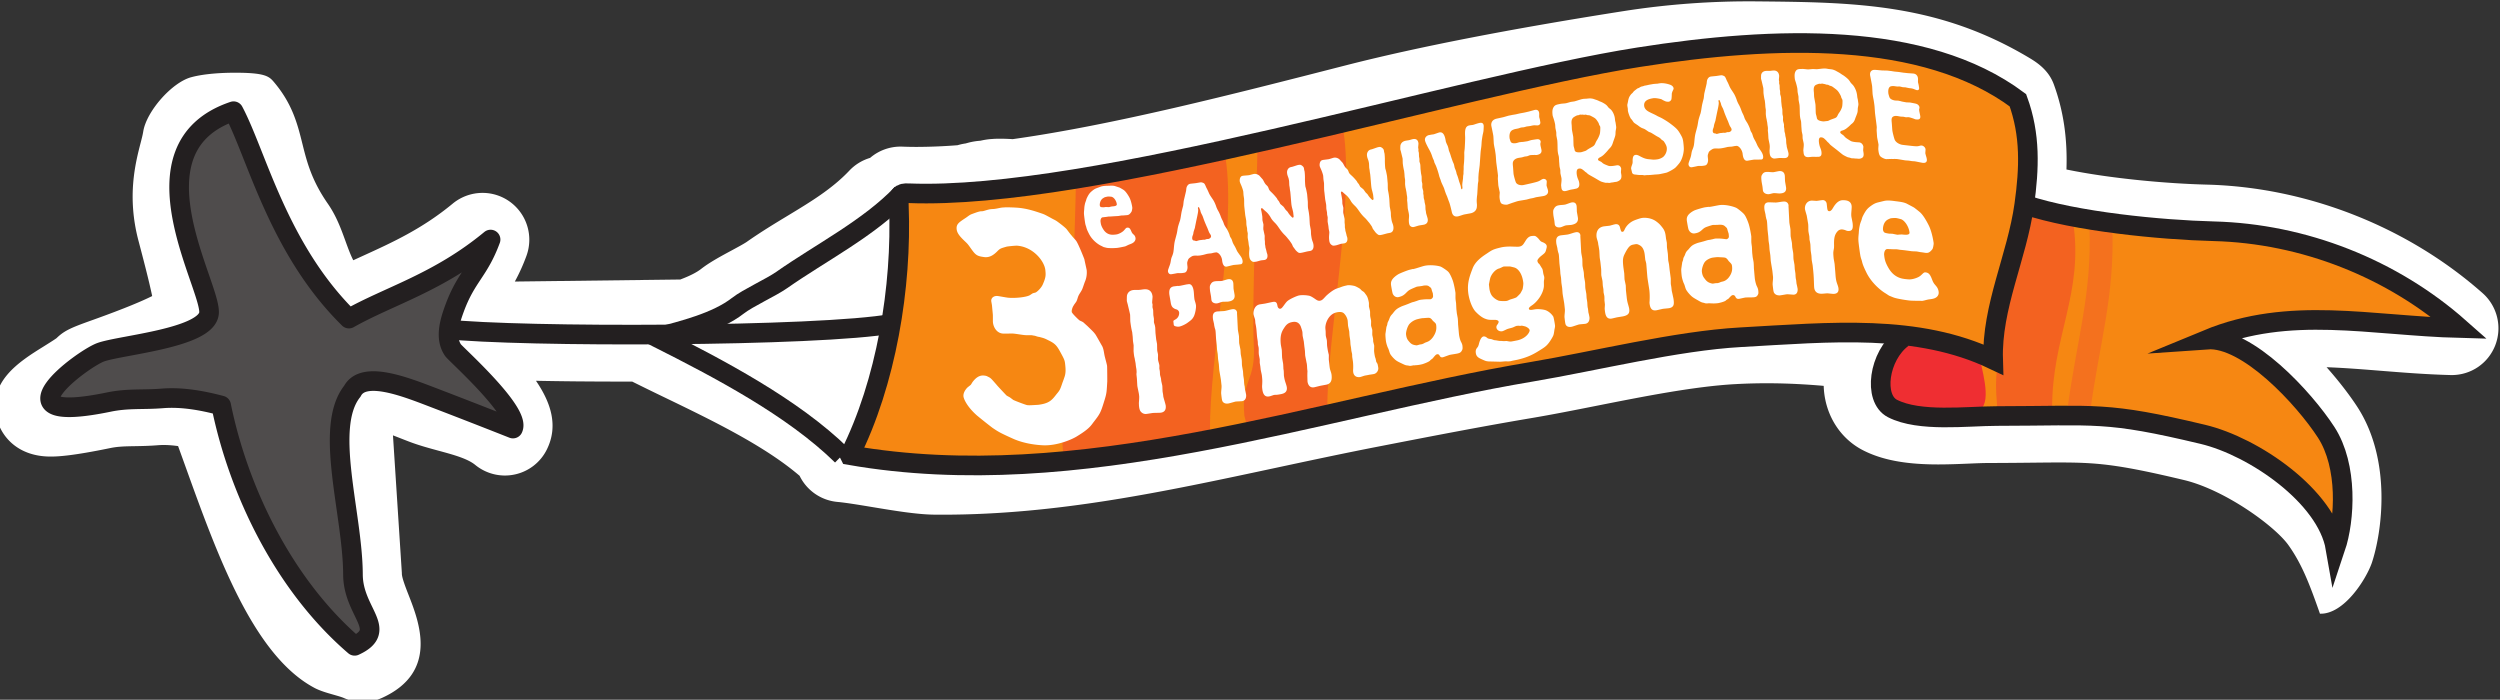 <svg xmlns="http://www.w3.org/2000/svg" xml:space="preserve" viewBox="0 0 204.62 57.27">
  <rect x="0" y="0" width="204.62" height="57.27" fill="#333333" stroke="none"/>
  <path d="M-1615.48-1888.74c-109.77 97.16-256.77 155.01-403.3 158.73-58.36 1.48-140.77 8.84-205.04 22.11 1.54 46-4.47 86.05-18.5 124.47-7.13 19.47-22.3 30.53-34.72 37.99-134.39 80.7-257 81.87-399 83.24a1186.97 1186.97 0 0 1-195.22-14.23c-165.93-26.06-302.69-52.78-406.48-79.4-167.12-42.86-339.89-87.17-486.25-107.72l-.47.04c-3.89.25-10.54.54-16.35.6h-2.15c-4.2 0-7.7-.12-10.95-.4-7.58-.43-13.72-1.76-17.42-2.56a96.03 96.03 0 0 1-17.77-2.96c-1.19-.31-2.39-.65-3.59-1a77.7 77.7 0 0 1-10.7-2.26c-.42-.1-.84-.23-1.26-.34a799.44 799.44 0 0 0-59.69-2.47 515.97 515.97 0 0 0-20.8.4c-.77.03-1.42.04-2.06.05h-.65a68.33 68.33 0 0 1-44.56-16.5 68.61 68.61 0 0 1-30.34-18.63c-25.06-26.53-56.4-45.5-89.6-65.6-19.47-11.78-39.57-23.94-60.4-38.56-3.75-2.63-14.84-8.6-22.17-12.56-15.78-8.5-32.04-17.25-44.67-27.1-6.48-5.04-16.64-10.18-30.24-15.3l-241.8-2.98a275.42 275.42 0 0 1 16.95 37.52 68.53 68.53 0 0 1-24.66 79.47 68.12 68.12 0 0 1-38.88 12.59h-.65a68.6 68.6 0 0 1-43.61-15.7c-44.5-36.82-88.46-56.84-130.97-76.2l-14.34-6.56c-4.32 8.55-7.77 18.1-11.53 28.45-6.15 16.96-13.12 36.2-25.67 54.27-23.92 34.45-30.67 61.52-37.19 87.71-7.18 28.8-14.6 58.6-42.3 90.9-6.8 7.94-13.99 12.77-56.16 12.77-14.81 0-42.84-.86-64.05-6.6-28.27-7.65-65.61-50.1-70.11-79.67-.6-4-2.11-9.84-3.85-16.6-7.52-29.22-20.1-78.12-3.08-142.65 6.05-22.94 15.2-57.62 20.04-80.9-13.53-6.77-38.65-17.65-85.12-34.3-30.44-10.92-42.5-15.24-54.67-27.24-3.38-2.49-14.83-9.63-19.28-12.4-35.04-21.87-83.03-51.8-67.46-107.2 7.18-25.55 31.15-53 76.87-53.44l1.42-.01c11.51 0 33.04 1.29 86.95 12.42 11.47 2.37 22.32 2.55 36.05 2.78 9.36.16 21 .36 33.83 1.39 2.63.21 5.41.32 8.3.32h1.12c6.15-.06 12.72-.59 19.86-1.59 3.56-9.81 7.16-19.8 10.8-29.92 46.52-129.32 99.25-275.9 188.4-323.43 8.24-4.39 18.4-7.3 28.24-10.1 5.5-1.58 11.74-3.37 14.66-4.67a68 68 0 0 1 27.23-5.95h.65c9.91 0 19.5 2.1 28.5 6.22 82.34 37.71 53.87 110.61 38.58 149.78-4.45 11.38-9.98 25.54-10 31.68v.87l-.06.86-12.94 200.34 10.53-4.1c4.84-1.9 9.13-3.59 13.04-5.08 14.47-5.51 28.9-9.42 42.85-13.21 21.93-5.95 42.49-11.53 53.78-20.8a68.65 68.65 0 0 1 42.75-15.53h.66c4.85 0 9.7.52 14.45 1.55a68.02 68.02 0 0 1 46.9 36.6c16.88 34.22 6.17 67.89-15.95 100.32 18.67-.37 38.45-.66 59.23-.86 21.65-.2 43.7-.31 65.99-.31 5.11 0 10.24 0 15.38.02a4000.23 4000.23 0 0 1 48.74-23.83c67.97-32.86 144.74-69.97 196-113.93a68.37 68.37 0 0 1 55.17-38.13c12.96-1.2 31.3-4.25 50.71-7.47 32.28-5.36 65.66-10.91 90.94-11.15 3.98-.04 7.95-.06 11.92-.06 167.25 0 322.67 33.26 487.22 68.48 48.87 10.46 99.4 21.28 150.4 31.2 77.98 15.16 151.42 29.44 223.13 41.5 29.85 5.03 61.46 11.29 94.93 17.92 70.5 13.96 143.37 28.4 202.8 31.71a838.18 838.18 0 0 0 54.54 1.25c23.67-.23 48.4-1.46 75-3.76.06-2.1.18-4.2.35-6.3 3.2-38.33 24.6-71.19 57.21-87.89 26.65-13.65 59.9-20.2 104.61-20.64l5.16-.02c15.6 0 30.92.64 44.44 1.2 11 .47 21.37.9 29.93.91 24.3.04 44.91.26 63.05.46 15.01.16 28.06.3 39.98.3 3.95 0 7.78-.02 11.5-.06 48.62-.46 81.67-4.4 170.37-25.61 59.91-14.33 132.76-67.24 152.66-95.17 19.91-27.93 31.08-57.61 46.05-100.18 34.96-1.17 67.27 49.97 75.77 74.11 14.93 44.6 29.74 149.64-21.07 228.04-10.04 15.48-25.74 36.43-44.99 58.09 25.6-.92 51.9-3.03 79.42-5.23 32.6-2.6 66.31-5.3 101.6-6.22l1.14-.02h.65c28.28 0 53.26 17 63.64 43.33a68.65 68.65 0 0 1-18.3 76.3" style="fill:#fff;fill-opacity:1;fill-rule:nonzero;stroke:none" transform="matrix(.056 0 0 -.056 293.67 -81.77)"/>
  <path d="M-2284.05-1759.5c73.48-24.56 197.86-36.7 275.31-38.67 131.47-3.34 261.22-54.4 359.7-141.57-130.87 3.43-248.2 33.28-369.2-16.72 58.82 4.14 141.9-86.04 173.97-135.52 32.08-49.49 27.46-127.75 13.61-169.1-13.1 75.5-119.17 148.23-193.7 166.05-142.66 34.11-154.22 27-300.9 26.8-44.4-.07-113.34-9.22-152.87 11.02-28.54 14.62-20.35 76.86 14.87 103.07" style="fill:#f68712;fill-opacity:1;fill-rule:nonzero;stroke:none" transform="matrix(.056 0 0 -.056 293.67 -81.77)"/>
  <path d="M-4002.14-2125.42c336.08-58.67 682.42 68.98 996.66 121.85 92.26 15.52 211.85 45.27 305.27 50.48 132.1 7.36 258.18 20.17 369.22-32.63-2.36 77.14 34.84 149.81 45.48 226.25 7.45 53.55 9.27 102-9.29 152.78-136.62 101.83-354.88 94.2-554.06 62.91-265.34-41.69-798.8-209.45-1067.2-198.85-5.87-14.45-14.9-2.73-14.3-18.31 4.68-118.4-18.49-258.64-71.78-364.48" style="fill:#f68712;fill-opacity:1;fill-rule:nonzero;stroke:none" transform="matrix(.056 0 0 -.056 293.67 -81.77)"/>
  <path d="M-4013.59-2125.95c-72.24 70.8-180.17 127.02-270.45 172.64 37.83 9.87 87.44 22.15 118.28 46.18 14.9 11.61 48.64 26.77 64.1 37.63 56.4 39.58 128.56 76.28 175.86 126.37" style="fill:none;stroke:#231f20;stroke-width:28.681;stroke-linecap:butt;stroke-linejoin:miter;stroke-miterlimit:10;stroke-dasharray:none;stroke-opacity:1" transform="matrix(.056 0 0 -.056 293.67 -81.77)"/>
  <path d="M-4593.14-1941.26c108.16-12.05 546.31-11.32 653.4 8.05" style="fill:none;stroke:#231f20;stroke-width:28.681;stroke-linecap:butt;stroke-linejoin:miter;stroke-miterlimit:10;stroke-dasharray:none;stroke-opacity:1" transform="matrix(.056 0 0 -.056 293.67 -81.77)"/>
  <path d="M-4728.22-2299.93c-.31 89.31-43.1 215.06-.93 267.93-2.5 42.07 79.05 5.77 119.11-9.5a11388.1 11388.1 0 0 0 115.67-45.05c11.8 23.9-83.56 108.68-87.6 114.54-12.07 17.5-5.11 41.24 2.24 61.2 17.3 46.97 35.34 53.56 52.64 100.52-76.08-62.95-148.44-82.38-207.03-115.53-103.28 101.63-134.77 239.56-168.62 303.12-158.4-53.41-30.3-258.76-35.96-296.12-5.4-35.63-128.21-45.6-157.93-56.07-27.1-9.56-159.16-108.2 11.59-72.93 28.14 5.81 49.58 3.05 78.22 5.36 28.64 2.31 58.17-3.06 85.95-10.39 25.8-126.56 92.7-263.38 195.1-351.23 50.55 23.15-2.26 48.55-2.45 104.15" style="fill:#4f4c4c;fill-opacity:1;fill-rule:nonzero;stroke:none" transform="matrix(.056 0 0 -.056 293.67 -81.77)"/>
  <path d="M-4728.22-2299.93c-.31 89.31-43.1 215.06-.93 267.93 16.29 31.29 79.05 5.77 119.11-9.5a11388.1 11388.1 0 0 0 115.67-45.05c11.8 23.9-83.56 108.68-87.6 114.54-12.07 17.5-5.11 41.24 2.24 61.2 17.3 46.97 35.34 53.56 52.64 100.52-76.08-62.95-148.44-82.38-207.03-115.53-103.28 101.63-134.77 239.56-168.62 303.12-158.4-53.41-30.3-258.76-35.96-296.12-5.4-35.63-128.21-45.6-157.93-56.07-27.1-9.56-159.16-108.2 11.59-72.93 28.14 5.81 49.58 3.05 78.22 5.36 28.64 2.31 58.17-3.06 85.95-10.39 25.8-126.56 92.7-263.38 195.1-351.23 50.55 23.15-2.26 48.55-2.45 104.15z" style="fill:none;stroke:#231f20;stroke-width:28.681;stroke-linecap:round;stroke-linejoin:round;stroke-miterlimit:10;stroke-dasharray:none;stroke-opacity:1" transform="matrix(.056 0 0 -.056 293.67 -81.77)"/>
  <path d="M-2325.13-2053.9c-5 53.17 3.2 49.41.22 102.73-3.21 57.02 40.08 125.43 40.6 178 23.81-3.53 44.57-10.28 70.06-10.53 16.26-104.96-31.29-168.35-30.5-274.55-34.25-5.77-48.77 2.64-83.03-3.13M-3690.65-2117.57c-5 53.16 16.73 50.13 13.74 103.44-3.2 57.02 4.74 233 5.25 285.58 23.82-3.54 193.24 38.32 218.73 38.08 16.26-104.96-23.53-293.3-22.73-399.5-34.25-5.78-179.23-32.7-213.48-38.47M-3425.33-2068.05c-5 53.16 16.74 50.13 13.74 103.45-3.2 57.02 4.88 237.35 5.39 289.93 23.82-3.54 100.21 22.72 125.7 22.48 16.25-104.96-24.4-300.63-23.6-406.83-34.25-5.77-83.48-16.84-117.73-22.61" style="fill:#f36220;fill-opacity:1;fill-rule:nonzero;stroke:none" transform="matrix(.056 0 0 -.056 293.67 -81.77)"/>
  <path d="M-2173.55-1791.02c3.92-100.4-18.76-168.4-32.06-267.99" style="fill:none;stroke:#f4711e;stroke-width:33.444;stroke-linecap:butt;stroke-linejoin:miter;stroke-miterlimit:10;stroke-dasharray:none;stroke-opacity:1" transform="matrix(.056 0 0 -.056 293.67 -81.77)"/>
  <path d="M-2469.83-2050.98c12.78-7.81 75.87-7.95 110.83-11.41 28.77 2.85 13.46 53.78 9.77 73.04-24.76 17.69-64.04 25.8-106.16 33.46-11.33-13.51-62.6-65.2-27.5-87.77" style="fill:#ef2e32;fill-opacity:1;fill-rule:nonzero;stroke:none" transform="matrix(.056 0 0 -.056 293.67 -81.77)"/>
  <path d="M-3624.99-1747.47c-.66-.05-3.74-.76-4.37-.98-.96-.4-3.44-1.88-4.18-2.77-2.99-3.01-3.3-7.66-3.16-8.97.11-.98.54-1.96 1.25-2.41.73-.6 4.7-.5 4.86-.49.33.02 2.12.31 2.46.34.65.04 4.16-.2 5-.14.32.03 2.56.7 3.05.74.65.2 1.31.26 1.97.31 2.3.17 6.58.52 6.3 3.15-.54 4.92-4.1 10.1-7.85 10.96-.15-.01-3.52.4-4.84.3l-.49-.04zm-34.43-18.46c.22 3.97.35 4.32 1.1 8.16.23.83.6 2.01 1.25 3.7.51 1.34.7 2.68 1.23 3.86 3.21 6.95 5.05 8.37 6.7 9.95 4.54 3.9 5.82 4.3 10.12 5.9 1.12.4 2.07.79 3.2 1.2 2.05.79 4.33 1.11 6.97 1.3 1.97.13 3.8.1 5.62.23 2.98.06 5.78.28 8.68-.47.7-.29 6.9-2.25 7.07-2.4.53-.28 5.65-3.14 6.03-3.6 3.63-2.66 7.55-9.72 8.2-11 2.76-5.5 3.98-13.66 4.04-14.16.14-1.31 0-1.48-.29-3.5-.55-2.53-.55-2.53-2-4.5-2.48-3.21-3.96-3.36-7.92-3.55l-2.64-.24c-.33-.03-2.49-.06-2.98-.1-.66-.06-3.92-.67-4.57-.73-1.15-.1-6.6-.37-7.92-.48l-2.8-.21c-1.15-.09-2.32-.02-3.48-.1-.64-.06-3.74-.61-4.56-.66-.5-.04-3.27-.4-3.93-.44-2.8-.19-3.52-4.21-3.33-6.02.42-3.77.87-6.56 4.1-11.64 5.4-8.56 12.8-8 16.26-7.71 1.48.12 3.12.25 4.58.7 2.57.7 6.82 2.9 8.9 5.07 1.36 1.27 2.5 3.04 3.72 3.98.63.39 1.13.43 1.78.5 2.96.27 4.05-2.1 4.67-3.2.4-.62 1.58-3.81 2.15-4.42.84-1.57 2.61-2.56 3.6-3.95a7.71 7.71 0 0 0 1.41-3.82c.4-3.6-2.47-6.38-5.15-7.63-1.58-.83-3.19-1.3-4.78-1.96-1.9-.84-3.63-1.82-5.38-2.48-.33-.04-8.93-1.96-12.06-2.21-5.76-.48-12.25-.3-14.1.06-.5-.03-4.78 1.16-4.95 1.15a65.6 65.6 0 0 0-3.15 1.6c-3.82 1.56-12.73 7.3-17.89 16.8-3.36 6.44-3.88 8.24-4.47 10.53-.32 1.47-.95 2.76-1.29 4.23-.52 1.8-1.67 10.86-1.9 12.99-.35 3.28-.32 4.45.16 9.27M-3734.98-1889.04c1.8.83 3.2.75 5 1.6 2.2 1.3 8.22 6.64 10.46 12.68 4.22 9.7 3.91 13.01 3.28 19.61-1.26 13.27-17.73 34.03-41.17 35.87-2.8.2-14.79-1.09-15.69-1.46-8.59-2.45-9.49-2.8-13.3-6.64-4.66-4.68-10.7-9.64-19.14-8.55-11.26 1.47-12.8 3.13-20.26 13.64-3.73 5.28-4.25 5.83-7.79 9.2-7.12 6.78-11.74 11.83-12.32 18.05-.67 7.18 3.23 9.77 12.37 15.83 3.06 1.87 5.61 4.3 8.71 5.72 1.78.66 9.83 3.75 11.66 3.97 1.78.7 3.66.46 5.5.69 2.72.58 5.4 1.66 8.12 2.26 2.26.67 5.03.8 7.8.96 5.07.37 10 2.2 14.65 2.2 4.13.52 15.81-.04 20.03-.35 14.07-1.1 25.64-5.06 36.75-8.85 2.9-1.06 3.88-1.6 12.25-6.12 2.48-1.5 4.92-2.5 7.41-3.98.97-.51 11.02-7.78 15.18-12.06 2.66-3.32 4.84-6.63 7.46-9.48 2.15-2.84 4.72-5.2 6.86-8.02 3.26-4.71 10.68-23.5 11.93-26.78.1-.93 3.35-15.48 3.4-15.95a34.42 34.42 0 0 0-2.6-16.98c-1.14-2.82-2.57-7.55-3.72-10.37-1.5-3.8-4.48-7.1-6-10.86-1.14-2.83-1.38-5.18-2.99-8.01-1.22-1.87-2.92-3.75-4.1-6.1-1.66-2.35-2.67-6.58-2.53-8l.08-.94c.7-2.36 11.02-12.26 11.5-12.24 1.48-.93 3.42-1.4 5.42-2.8l6.17-5.57c6.2-6.03 8.78-8.32 11.47-12.02 1.08-1.4 9.04-15.77 10.15-17.6 2.37-5.11 2.43-10.75 3.87-15.88.78-3.27 2.91-10.72 3.08-12.6.2-1.88.3-17.88.28-22.58-.9-15.1-.74-16.98-3.98-27.43-5.76-18.54-6.13-19.51-16.6-32.92-3.73-5.25-7.5-10.08-23.03-19.55-7.06-4.74-29.57-14.5-50.2-13.56-9.39.39-27.29 2.32-43.3 9.36-20.89 9.37-22.39 10.64-30.8 16.26a804.2 804.2 0 0 0-22.56 17.95c-15.13 13.43-19.4 24.59-19.72 27.9-.45 4.78 2.4 9.04 4.46 11.53 1.66 2.09 4.3 3.57 6.42 5.6l2.4 3.88c3.31 4.23 8.74 10.5 17.18 9.41 1.87-.23 3.28-.42 5.25-1.6 4.35-1.94 4.91-2.97 12.71-11.83 1.58-2.08 13.45-14.59 14.47-15.6 1.5-1.08 2.95-1.68 4.91-2.8 1.5-1.09 3.51-2.67 5.01-3.75 1.97-1.13 17.43-7.01 20.28-7.63l2.35-.15c2.35-.17 13.47.62 13.94.61 15.68 2.1 19.5 6.3 26.57 15.5 5.05 5.98 5.42 6.93 8.71 16.75 1.13 2.8 2.23 6.08 3.32 9.36 1.44 4.68 1.44 9.39.96 14.58-.8 8.48-.85 8.93-6.53 19.4-5.68 10.48-7.87 13.78-18.62 18.87-5.9 3.05-6.84 3.08-13.07 4.79-2.35.11-4.3 1.16-6.7 1.75-1.4.08-3.33.66-4.74.74-.94.05-6.99-.04-8.4.06-6.09.41-12.29 1.83-18.38 2.34-1.88.15-12.99-.23-15.34.02-8.45.86-13.38 8.97-14.1 16.59-.13 1.42.04 9.4-.14 11.3l-1.26 13.33c-.08.95-.96 5.28-1.04 6.23-.4 4.3 3.41 8.06 9.51 7.4 1.87-.22 12.75-2.26 15.11-2.46 10.31-.99 26.46.68 31.77 3.68l3.95 2.6M-3486.18-1810.64c.36.05 2.38-.01 2.74.04.36.05 2.66.94 3.02.99.91.13 1.65.05 2.37.16 1.1.16 4.24 1.55 3.95 4.24-.18 1.6-1.44 3.05-2.34 4.56-.9 1.68-1.48 3.41-2.23 5.31a50.59 50.59 0 0 1-1.98 4.6c-.5 1.21-2.94 6.67-4.3 10.66-.54 1.56-1.1 3.3-1.8 4.84-.97 2.04-2.29 4.03-2.7 6.16a5.9 5.9 0 0 0-.39 1.77c-.26.69-.88 1.33-.98 2.21-.5 1.2-.79 2.27-1.7 2.14-.54-.07-.64-.82-.77-1.38.02-.18.38-1.77.4-1.94.3-2.7-.94-8.14-2.52-15.45-.62-2.82-1.43-7.12-2.04-9.92a9.7 9.7 0 0 0-.76-3.03c-.53-1.89-1.26-3.61-1.6-5.49-.29-2.4-.46-2.6-1.02-4.14a9.74 9.74 0 0 1-.79-4.46c.12-1.08.61-2.3 1.58-2.71.58-.28 1.51-.33 2.25-.42.76-.26 1.33-.55 1.9-.65l.54.08c.55.08 3.38 1.01 4.1 1.12.72.1 1.25.36 2 .27l3.07.44zm2.01-21.71c-1.24-.36-4.48-1-6.28-1.26-.92-.13-2-.1-3.09-.26-1.85.1-3.88.2-5.69-.05-1.99-.28-3.2-.98-5.4-2.55-1.54-1.1-2.72-1.99-3.52-4.82-.98-2.68-.94-3.03-.38-8.23.45-4.13-1.26-6.9-1.58-7.3-1.27-1.8-2.54-1.98-5.97-2.4-.73-.1-1.09-.15-4.02-.15-1.1.05-2.39.08-3.47-.06a135.7 135.7 0 0 0-8.62-1.56c-3.62-.42-4.7 2.91-4.83 3.98-.16 1.44.24 2.77.81 4.28.81 2.63 2 5.14 2.63 7.75.64 2.45.77 4.64 1.42 7.09.51 2.06 1.74 4.2 2.24 6.25.85 2.29.98 4.5 1.3 6.71.42 4.42.67 8.81 1.82 13.32.64 2.62 1.44 5.25 2.07 7.88 1.08 3.59 1.42 7.09 2.11 10.81.37 1.69.9 3.56 1.45 5.27.54 1.69 1.1 3.4 1.66 4.94 1.43 5.27 1.61 10.38 3.04 15.64.5 2.26 1.18 4.34 1.67 6.59.32 2.04.45 4.24.76 6.47.34 1.86 3.02 12.56 3.48 15 .31 2.22.24 4.57 1.47 6.73 1.7 2.95 3.47 3.37 5.28 3.61 1.1.14 6.35.67 7.44.82.9.12 5.23.91 6.3 1.07 1.45.2 2.37.14 4.1-.52 2.31-.93 2.55-1.45 4.77-6.58.25-.68 2.08-3.88 2.35-4.75.48-1.01.97-2.03 1.46-3.23 1.76-4.3 5.13-8.15 7.41-12.17a54.22 54.22 0 0 0 2.91-6.46c.53-1.39.86-2.79 1.56-4.13 1.02-2.57 2.74-4.85 3.75-7.42 1.17-2.19 1.81-4.63 2.8-6.84.74-1.88 1.86-3.7 2.62-5.58.73-1.7 1.11-3.47 2.04-5.14.91-1.67 2.02-3.3 3.12-4.94.66-.98 2.98-5.35 4.07-8.62.62-2.25.66-2.62 2-4.77.44-.64.88-1.3 1.14-1.98.56-1.73 1.1-3.28 1.64-4.83 1-2.38 2.54-4.66 3.7-6.84.93-1.84 1.7-3.7 2.63-5.56.92-1.65 2.2-3.26 3.3-4.89 1.95-2.57 4.31-5.62 4.74-9.55.34-3.03-.97-4.53-2.42-4.78-.36-.07-3.27-.38-3.63-.44-1.09-.18-6.03-.48-7.3-.69-1.44-.24-8.78-2.18-9.86-2.35-5.6-.9-6.49 7.14-6.77 9.65-.53 4.82-4.3 10.77-8.58 11.2l-3.08-.47c-.55-.08-3.4-.88-4.12-.99-.55-.08-3.45-.33-4.18-.44l-1.98-.3-4.29-1.16M-3425.26-1763.98c-.19 1.6-.37 3.2-.36 4.84-.1 1.07-.02 6.92-.16 8.16-.22 1.97-.6 3.9-.82 5.86-.08.72-.26 3.96-.34 4.67-.3 2.68-2.59 8.47-2.83 8.97-1.98 4.57-2.2 5.08-2.37 6.5-.18 1.62.1 4.2 1.2 5.84 1.11 1.65 2.2 1.84 3.64 2.09 1.26.22 7.48.59 8.75.82 1.1.19 5.72 1.56 6.81 1.76 3.98.73 7-1.45 8.18-2.32.22-.15 4.23-4.86 4.63-5.15 1.5-1.9 2.32-4.3 3.64-6.22.67-.98 1.3-1.77 2.13-2.52 1.87-1.82 2.06-1.97 3.06-4.33 1.1-3.25 1.5-3.53 5.62-7.48a83.76 83.76 0 0 0 6.56-7.45l1.37-2.47c.65-.78 1.47-1.53 1.95-2.52.68-1.14 1.2-2.5 1.85-3.46.63-.6 3.88-3.23 4.5-3.84 1.06-1.24 1.75-2.57 2.61-3.66.47-.82 1.1-1.42 1.71-2.03 1.64-1.49 1.66-1.66 3-3.75.7-1.32 5.4-6.92 6.47-6.7 0 0 1.61.52.93 3.29-.16 1.42-.3 2.84-.47 4.26-.1.9-1.1 5.04-1.7 7.1a40.5 40.5 0 0 0-1.04 5.99c-.24 2.13-1.08 13.06-1.35 15.54l-.22 1.96c-.4 1.92-.6 3.88-.83 5.84-.03.34-.49 2.81-.55 3.33-.1.9-.23 5.42-.32 6.31-.16 1.42-.48 2.63-.84 4.2-.8 2.2-1.8 4.56-2.07 7.04-.1.89-.34 3.03.71 5.23 1.68 3.27 3.85 3.7 6.38 4.21 1.27.26 7.31 2.4 8.76 2.7 1.8.37 3.28.5 4.44.02 1.56-.79 3.8-2.5 4.17-4.23.27-.86.37-1.74.47-2.64.03-.35.64-2.4.7-2.94.06-.53.55-4.98.48-9.35-.09-4.22.33-9.76.44-10.65l.17-1.6.9-3.1c.31-1.19 1.51-6.94 1.64-8.19.18-1.59.86-9.46 1-10.7.15-3.07-.06-6.2.3-9.4.08-.71.85-4.35.93-5.08.36-1.55.81-5.64 1.01-7.41.18-1.6.55-10.07.75-11.85.13-1.25 1.32-6.82 1.47-8.24.24-2.14.1-4.16.32-6.3.08-.72.83-5.82 1.1-6.5.42-2.1 1.38-4.07 1.97-6.12.08-.72.33-1.39.44-2.28.18-1.6.86-7.83-4.74-9.01-.54-.12-3.45-.55-4.18-.7-.9-.2-5.77-1.4-6.85-1.62-2.72-.57-4.52-.95-6.09-.17-1.16.49-4.07 3.34-4.09 3.53-.19.13-3.48 4.73-3.9 5.2-.7 1.3-1 2.53-1.72 3.83-.68 1.13-2.66 4-3.74 5.43-.86 1.1-1.9 2.16-2.79 3.45-2.12 2.48-2.34 2.8-4.82 5.2a61.82 61.82 0 0 0-6.4 7.83c-3.3 4.8-3.74 5.47-6.07 8.1-5.19 5.18-5.67 6.18-7.73 9.78a35.06 35.06 0 0 1-4.74 6.2c-1.25 1.22-2.65 2.23-3.89 3.44-.82.77-1.44 1.38-2.26 2.13-.63.61-1.23 1.05-1.77.94-.54-.1-.98-1.1-.87-2.16.06-.54.28-.85.34-1.4.3-1.02 1.41-7.72 1.54-8.98.08-.71.11-4.34.21-5.23.1-.9 1.32-5.21 1.42-6.1.06-.55-.07-2.75-.13-3.85a25.5 25.5 0 0 1 .05-3.81c.02-.18.06-.54.27-.85.12-1.08 1.48-6.65 1.63-8.07.08-.71-.07-4.38.03-5.27l.31-2.85c.06-.54.02-3.46.1-4.17.1-.89.37-1.75.5-2.81.05-.6.12-1.2.18-1.79.06-.54.88-2.92.94-3.46.28-.85.38-1.75.66-2.6.13-1.24.62-2.26.94-3.47.24-.5.31-1.2.37-1.75.4-3.56-.76-6.5-4.37-7.18-.72-.14-4.2-.42-4.92-.56-1.08-.2-5.72-1.6-6.63-1.77-4.89-.9-5.69-.3-6.68.43-2.98 1.84-3.69 4.99-3.95 7.3a39.22 39.22 0 0 0-.16 6.5c.22 2.97.42 4.64.32 5.54-.2 1.78-.76 3.5-.94 5.1l-.4 3.57c-.1.89-.95 5.28-1.06 6.36-.12 1.07-.04 2-.03 3.63.1 2.39.1 2.39.03 3.1-.06.53-.73 3.14-.8 3.85-.05.36-.1 2.72-.15 3.07-.08.72-.84 4.22-.94 5.11-.22 1.96-.08 4.18-.32 6.31-.14 1.25-1.34 7.22-1.49 8.48l-1.1 10.17M-3308.46-1740.82c-.18 1.6-.36 3.2-.35 4.83-.12 1.06-.03 6.91-.17 8.15-.2 1.96-.62 3.86-.83 5.82-.08.7-.25 3.94-.33 4.66-.29 2.66-2.59 8.35-2.82 8.84-1.99 4.49-2.23 4.97-2.39 6.4-.17 1.6.1 4.2 1.2 5.9 1.12 1.69 2.2 1.92 3.65 2.24 1.25.27 7.5.91 8.75 1.2 1.08.24 5.73 1.8 6.81 2.04 3.98.89 7-1.16 8.2-1.99.2-.14 4.22-4.69 4.62-4.96 1.5-1.84 2.31-4.21 3.64-6.09.66-.95 1.3-1.7 2.12-2.43 1.86-1.76 2.07-1.9 3.06-4.22 1.1-3.21 1.5-3.47 5.63-7.26a75.8 75.8 0 0 0 6.54-7.23l1.38-2.42c.64-.75 1.46-1.49 1.95-2.46.68-1.12 1.2-2.45 1.86-3.4.62-.57 3.86-3.09 4.48-3.68 1.06-1.2 1.77-2.5 2.63-3.57.46-.81 1.08-1.4 1.7-1.98 1.64-1.44 1.66-1.6 3-3.65.71-1.3 5.38-6.75 6.47-6.5 0 0 1.61.57.93 3.31l-.47 4.25c-.1.9-1.1 5.02-1.7 7.06-.67 2.57-.9 4.7-1.04 5.95-.24 2.12-1.07 13.03-1.35 15.5l-.22 1.95c-.39 1.91-.6 3.87-.82 5.82-.04.34-.5 2.8-.56 3.31-.1.9-.23 5.41-.33 6.3-.15 1.42-.47 2.62-.83 4.17-.79 2.18-1.79 4.5-2.07 6.98-.1.88-.33 3.02.71 5.25 1.68 3.32 3.85 3.82 6.38 4.41 1.27.3 7.32 2.62 8.76 2.96 1.8.43 3.27.6 4.44.15 1.57-.74 3.78-2.38 4.16-4.11.3-.86.38-1.73.48-2.63.04-.34.64-2.39.7-2.92.06-.53.55-4.97.48-9.34-.09-4.22.34-9.75.43-10.64l.18-1.6.9-3.06c.31-1.18 1.51-6.9 1.65-8.14.18-1.6.86-9.44 1-10.68.15-3.06-.06-6.2.3-9.4.08-.7.85-4.33.93-5.05.35-1.54.81-5.62 1-7.39.18-1.6.56-10.06.75-11.82.14-1.25 1.31-6.79 1.47-8.2.24-2.14.1-4.16.33-6.29.08-.72.83-5.81 1.08-6.48.44-2.09 1.38-4.03 1.98-6.07.08-.72.34-1.37.44-2.27.17-1.59.87-7.8-4.74-9.14-.54-.13-3.46-.63-4.18-.8-.9-.22-5.76-1.56-6.85-1.82-2.7-.64-4.52-1.06-6.08-.33-1.17.45-4.07 3.22-4.09 3.4-.2.13-3.49 4.64-3.9 5.09-.7 1.28-1.02 2.5-1.72 3.78a84.45 84.45 0 0 1-3.75 5.3c-.86 1.08-1.9 2.1-2.78 3.36-2.12 2.42-2.34 2.73-4.82 5.06a58.7 58.7 0 0 0-6.4 7.6c-3.32 4.7-3.75 5.34-6.07 7.9-5.2 5-5.68 5.96-7.74 9.5a32.98 32.98 0 0 1-4.74 6.02c-1.24 1.18-2.65 2.13-3.89 3.3-.82.73-1.44 1.32-2.26 2.04-.63.59-1.22 1-1.76.88-.55-.13-.99-1.14-.87-2.2.05-.53.28-.84.34-1.38a146.7 146.7 0 0 0 1.53-8.93c.1-.7.12-4.34.22-5.22.1-.9 1.32-5.17 1.41-6.05.06-.54-.08-2.75-.13-3.86a26.9 26.9 0 0 1 .05-3.8c.02-.18.06-.54.28-.84.11-1.07 1.48-6.59 1.63-8 .08-.72-.08-4.4.02-5.28l.32-2.83c.06-.54.01-3.46.1-4.17.1-.89.37-1.73.5-2.8l.18-1.77c.06-.54.88-2.9.94-3.44.28-.83.38-1.73.65-2.56.14-1.25.62-2.24.94-3.44.24-.49.32-1.2.38-1.73.4-3.55-.76-6.54-4.37-7.36-.72-.16-4.2-.57-4.93-.74-1.08-.25-5.73-1.83-6.63-2.04-4.88-1.09-5.68-.52-6.69.16-2.97 1.71-3.68 4.82-3.93 7.13-.24 2.14-.3 4.3-.17 6.5.23 2.98.41 4.66.32 5.54-.2 1.78-.77 3.47-.94 5.07l-.39 3.55c-.1.89-.95 5.25-1.07 6.32-.1 1.06-.04 2-.04 3.63.11 2.38.11 2.39.03 3.1-.06.52-.7 3.12-.79 3.82-.04.36-.12 2.71-.15 3.06-.08.71-.83 4.18-.93 5.07-.22 1.95-.09 4.17-.33 6.3-.14 1.23-1.35 7.16-1.49 8.4l-1.1 10.13M-3197.32-1672.98c.13.58.88 5.5 7.03 6.97 2 .48 4.02.6 6.01 1.08 1.44.35 3.04.92 4.68 1.31 2.71.66 7.87 1 8.66-6.09.1-.88-.5-5.57-.38-6.64.04-.36.34-1.37.38-1.73.04-.34-.14-2.2-.07-2.74.04-.36.63-2.4.67-2.75.1-.88.15-4.68.23-5.4.06-.53.52-2.97.57-3.5.06-.52-.02-3.1.05-3.8.02-.18.63-2.22.84-2.53.11-.88.36-1.55.46-2.43.1-.9.22-5.22.31-6.12l.65-5.84c.08-.71.83-4.16.91-4.87.12-1.06.08-5.8.2-6.87.06-.53.72-3.1.78-3.62.2-1.77-.15-3.68.04-5.45.24-2.12 1.17-3.9 1.41-6.02.07-.54-.06-2.75-.02-3.1.04-.36.44-2.27.48-2.62.13-1.23.1-2.52.23-3.76.06-.53.91-3.23.98-3.76l.23-2.13c.08-.7 1.04-4.3 1.14-5.18.07-.71.16-4.87.26-5.75.06-.54.48-2.62.54-3.14l.2-1.78c.13-1.24 2.33-7.62 2.5-9.21.3-2.66 0-6.74-5.42-8.06-1.08-.26-6.57-1.04-7.83-1.34-.9-.22-5.76-1.77-6.84-2.02-3.43-.84-5.34 1.26-5.76 1.7-.42.44-1.28 1.5-1.7 5.23-.12 1.06-.03 1.99-.14 3.06.12 2.21.41 4.64.34 6.99l-.24 2.12c-.15 1.25-1.53 7.08-1.69 8.5-.1 1.07-.35 6.47-.48 7.71l-.36 3.19c-.03.36-.1 1.07.07 2.75.04 1.28-.07 2.34-.2 3.58-.38 1.73-.6 3.68-.82 5.64-.06.52-.8 3.97-.93 5.05-.58 1.85-.77 3.61-1 5.57-.09.89-.2 1.95-.12 2.88 0 1.65 0 3.28.03 4.75-.08.7-.6 3.66-.68 4.38-.06.53-.2 3.58-.29 4.29l-.5 4.6c-.07.54-.29.85-.72 3.1a95.53 95.53 0 0 0-1.2 7.54c-.13 1.06-.14 6.15-.26 7.21-.08.71-2.38 9.8-2.42 10.16-.3 1-.89 2.88-.95 3.4-.04.35.01 5.1.14 5.5M-3084-1728.58c-.27-2.63-.9-15.32-1.02-15.9-.19-1.68-.53-3.58-.53-5.23-.33-2.08-.32-5.53.1-9.25.1-1.06-.1-4.2-.37-5.18-1-4.25-4.26-6.68-8.42-7.68-1.45-.36-8.74-1.58-10.37-1.97-1.08-.27-6.63-2.17-7.89-2.48-8.14-1.98-9.45 4.8-9.93 7.4-.67 2.76-2.16 9.5-3.74 13.65-.48.98-2.39 6.52-2.9 7.84-.77 1.81-1.72 3.77-2.3 5.63-.78 1.99-1.39 4.03-1.96 5.89-1.3 3.49-3.16 6.69-4.47 10.18-.28.85-.58 1.86-.89 2.88-.48 1.16-.99 2.3-1.33 3.68-.46.8-.58 1.85-.87 2.88a115.64 115.64 0 0 1-4.25 13.15c-.75 1.82-1.7 3.6-2.44 5.23-.28.84-.37 1.73-.65 2.57-.56 1.68-1.46 3.1-2.02 4.79-.8 2.16-1.42 4.37-2.39 6.5a59.18 59.18 0 0 1-2.4 4.87c-1.86 3.37-6.04 10.9-6.4 14.28-.43 3.71 2.62 6.45 5.51 7.16.53.12 2.2.34 3.63.7 1.65.22 3.11.4 3.65.53.73.17 2.34.75 4.12 1.36 1.61.58 3.4 1.19 3.94 1.32 4.52 1.1 7.5-2.18 9.1-9.96.1-.9.4-1.9.51-2.97.63-2.4 1.8-4.48 2.8-6.78.51-1.33.85-2.7 1.2-4.08.07-.7.33-1.37.42-2.25.6-1.86 1.55-3.82 2.12-5.67.3-1.02.58-1.86.86-2.7.06-.54 2.21-6.55 2.5-7.4.53-1.51 1.23-2.8 1.75-4.12.8-2.18.85-4.34 1.65-6.5.53-1.34 1.22-2.63 1.55-4 .5-1.14.66-2.56.98-3.76.34-1.37 1.01-2.48 1.34-3.67.47-.98 2.03-6.6 2.34-7.8 1.88-5.18 2.42-6.7 2.72-9.35.11-1.06.8-2.17 1.33-2.03.36.08.63 1.06.74 1.8.14.4-.03 2-.14 2.88-.22 1.95.1 4.22.4 6.48l.61 4.5c.06 1.1.1 2.4.17 3.5.06 1.1.48 2.3.53 3.59.1.92-.03 1.98.03 3.09.06 1.11.14 2.04.2 3.15.1.93-.03 2 .05 2.92-.12 1.08.11 2.4.15 3.68.5 3.94.9 10.4.7 17.26 0 1.65.11 2.2.6 6.15.23 2.96.82 14.38.68 17.27-.5 9.7-.24 15.57 5.91 17.07.36.09 1.46.18 2.55.44 1.1.1 2.21.18 2.57.27 1.08.26 2.16.53 3.24.96 1.96.66 3.75 1.27 5.74 1.75 2.17.52 6.51 1.57 7.1-3.73.15-1.44-.05-2.94-.08-4.4-.14-3.66-.28-4.05-1-7.5-.68-2.36-1.48-8.55-1.7-9.88-.27-2.6-.34-5.34-.6-7.96-.26-2.8-.84-5.85-1.09-8.64-.25-2.78-1.13-16.46-1.37-19.42-.47-4.12-1.1-8.44-1.57-12.58-.1-2.4-.4-4.81-.34-6.98-.04-1.3.07-2.35 0-3.46l-.66-3.97M-3038.98-1629.2c.72.17 3.1.56 5.26 1.07 2.38.37 4.74.76 5.47.93l4.88 1.14c1.1.26 6.55 1.19 7.82 1.48l5.96 1.39c1.27.3 7.2 2.03 8.64 2.36 3.26.75 6-.61 6.43-4.52.24-2.13-.1-4.03.1-5.97.07-.54.93-3.25 1.01-3.96.06-.53.51-2.98.6-3.7a3.87 3.87 0 0 0-3.05-4.32c-1.09-.25-1.47-.15-3.52-.09-2.99.22-4.07-.03-7.69-.86-.73-.17-4.55-.7-5.48-.73-.54-.14-3.42-1-4.14-1.16-.54-.13-3.68-.3-4.4-.48-.72-.17-3.4-1.16-4.12-1.33-.72-.17-3.82-.72-4.54-.9-1.8-.42-4.1-1.5-4.78-2.03-3.26-2.4-3.65-7.23-3.28-10.6l.14-1.24c.3-1.02 1.17-3.91 1.63-4.7 1.42-2.77 6.38-2.31 8.37-1.84 1.45.34 2.88.86 4.14 1.15.54.12 1.08.25 1.65.2 1.26.3 2.57.24 3.85.35 1.28.13 6.75 1.05 6.21.92 1.27.3 4.66 1.44 5.57 1.66 1.08.25 8.2 1.35 8.93 1.34 4.42.28 4.98-3.05 5-3.23.12-1.06-.15-2.02-.4-3-.1-.92-.02-1.63.1-2.52.11-1.07 1.4-6.04 1.53-7.3.6-5.3-4.1-6.38-6.46-6.93-.73-.16-.9-.2-3.33-.04 0 0-5.57-.01-7.19-.39-.72-.17-3.38-1.34-4.1-1.5-.55-.13-2.93-.33-3.66-.5-.54-.12-3.05-.9-3.59-1.02-1.99-.46-4.02-.58-6-1.04-5.97-1.4-7.23-5.17-7.33-5.91-.59-1.42-.2-4.79-.02-6.56.16-1.41.63-8.95.8-10.54.31-2.84 2.8-11.7 3.68-13.13 2.45-3.62 7.47-3.71 9.85-3.52 1.3.13 10.14 2.2 11.77 2.57 10.31 2.4 11.18 2.94 13.97 4.5 1.21.82 2.6 1.69 3.86 1.98 2.17.49 5.08-.67 5.4-3.51.1-.89-.35-5.17-.26-6.06.06-.52.91-3.24 1.2-4.1.52-1.32.85-2.7 1-3.94.56-5.15-4.27-6.8-6.07-7.22-1.8-.4-10.2-1.6-11.65-1.93-.54-.12-3.24-.93-3.96-1.1-1.63-.38-3.28-.57-4.9-.95-.72-.17-3.96-1.11-4.68-1.28-1.63-.38-10.38-1.7-12.37-2.17-2.36-.56-4.85-1.5-7.37-2.27-.53-.13-8.2-2.87-8.38-2.92-2.36-.55-6.16.18-7.34.8-1.75.68-3.35 1.75-4.13 8.85a18.1 18.1 0 0 0-.04 3.62c.1 2.57.33 3.72.24 4.6-.1.9-1.9 8.83-2.08 10.42l-.67 9.3c.01 1.65.2 3.32.2 4.96l-.29 2.48c-.29 2.65-2.03 14.98-2.24 16.93-.16 1.42-.6 8.76-.78 10.36-.22 1.95-.99 7.23-1.38 9.12a93.7 93.7 0 0 0-1.37 7.32c-.17 1.59-.52 9.7-.72 11.47-.27 2.46-2.92 14.57-3 15.27-.54 4.97 2.2 8.72 7.44 9.98 1.27.3 8.33 1.8 9.96 2.2 1.1.25 6.84 1.99 8.1 2.29M-2905.53-1644.66c-.46.81-1.1 1.58-1.38 2.44-.25.68-.3 1.2-.58 1.89-.24.5-.47.81-.69 1.3-3.39 5.5-4.36 6.02-8.5 8.26-3.72 1.94-3.75 2.12-6.55 2.25a6.1 6.1 0 0 0-1.7.37c-.38.1-.96.35-1.34.45-.92-.02-1.8-.38-2.76-.23-.54-.11-.93.17-1.5.23s-1.28-.1-1.85-.03c-.36-.07-2.05.1-2.59-.01-.18-.04-1.95-.78-2.3-.86-.55-.12-1.1-.05-1.84-.2a33.41 33.41 0 0 1-4.54-2.45c-4.33-2.75-3.74-8.08-3.32-11.82.1-.88.21-5.23.32-6.3.18-1.6 1.77-9.24 1.97-11.02.21-1.96.27-10.85.5-12.81.1-.9.35-1.56.98-3.97.3-1.02.42-2.08.71-3.12.26-.49.7-1.12 1.1-1.4 1.83-1.61 7.16-1.18 8.24-.96 1.45.31 2.7.76 3.94 1.2 2.51.73 2.88.8 4.6 2.08 1.7 1.26 2.4 1.6 7.8 4.72 2.94 1.7 3.54 2.94 4.72 5.71a26.97 26.97 0 0 0 2.3 4.3 37.44 37.44 0 0 1 3.73 8.05c1 2.74.93 10.01.91 10.2-.06.52-.12 1.06-.38 1.73zm-56.9-86.21c.2 3.31.9 6.93.54 10.12-.12 1.06-1.43 6.24-1.57 7.47-.06.54-.07 4-.15 4.7-.08.71-1.03 4.33-1.13 5.2-.2 1.78-.33 4.67-.53 6.44-.1.89-.25 5.59-.37 6.65-.1.89-.2 1.77-.47 2.63-.63 2.4-.92 3.23-1.33 6.97-.09.9-.03 2-.13 2.88-.09 4.16-.1 9.26-.44 12.28-.12 1.06-1.24 6.26-1.39 7.5-.06.54-.04 3.82-.12 4.52-.1.89-1.18 5.56-1.3 6.62-.05.54-.2 3.6-.29 4.3-.23 2.13-1.79 7.8-2.59 9.97-1.09 3.2-1.13 3.56-1.23 4.45-.6 5.5-.09 7.62.61 9.6 1.61 3.83 3.52 4.98 7.5 5.87 1.44.32 3.98.88 5.27.98 1.47.15 2.75.26 4.04.36 1.1.06 2 .26 2.91.46.9.19 5.2 1.5 6.11 1.7.9.2 4.74.67 5.64.87 1.45.31 8.76 2.8 10.38 3.14 1.27.27 2.54.54 3.82.62.92.02 2.03.08 2.95.1 5.13.53 5.67.64 8.5.14 1.12-.13 1.5-.24 4.77-1.38.96-.34 1.72-.54 2.7-.9.78-.38 1.74-.72 2.52-1.12 1.18-.66 2.33-.97 3.48-1.46 1.18-.48 6.26-3.09 8.17-5.26 1.04-1.06 1.72-2.2 2.57-3.12 1.24-1.21 2.82-2.16 3.88-3.41 2.75-3.09 4.81-8.32 5.24-12.23l.31-2.85c.04-.36.48-2.63.71-3.14.04-.36.77-5.3.83-5.85l.1-.88c.02-1.81-.49-3.92-.82-5.97-.27-2.43-.02-4.75-.69-7.05-.23-1.33-2.38-7.02-2.8-8.2-1.09-3.49-1.76-5.8-4.2-8.66-.66-.84-1.5-1.56-2.33-2.47-1.95-2.4-2.76-3.46-5.92-6.64a23.8 23.8 0 0 0-7-5.25c-.7-.33-2.98-1.53-2.78-3.3.12-1.07.91-1.44 3.25-2.6.76-.2 1.4-.8 1.96-1.06a15.3 15.3 0 0 1 2.65-2.19c.62-.6 6.62-3.01 7.76-3.34 1.53-.43 5.22-.4 11.37.8 5.25 1.03 6.68-3.62 6.8-4.69.07-.7-.39-4.8-.3-5.69.06-.54.54-3.16.62-3.88.08-.71.37-3.39-.69-5.41-1.54-2.85-5.28-4.12-6.73-4.4-.9-.19-1.82-.18-2.54-.33l-2.18-.42c-.35-.08-2.19-.25-2.55-.32l-2.53-.51c-.9-.18-1.86.18-2.79.17-1.12.13-2.2-.09-3.33.05a55.12 55.12 0 0 0-6.1 1.68c-1.15.3-6.9 3.85-9.67 5.46-1.38.8-8.46 4.6-9.88 5.76-.83.74-1.66 1.64-2.66 2.35-1.19.65-1.2.83-2.24 1.7-.63.78-1.62 1.3-2.44 2.03-1.8 1.26-3.2 2.22-6.09 1.6-3.08-.66-3.2-4.7-2.82-8.07.26-2.3.83-4.18 1.13-5.2.56-1.7 1.5-3.5 2.08-5.38.1-.88.36-1.56.46-2.44.31-2.84.36-6.65-4.12-7.99l-4.16-.9c-.54-.11-3.63-.6-4.17-.72-2.36-.51-4.49-1.36-6.84-1.87-6.14-1.36-6.64 3.08-6.89 5.39l-.34 3.02M-2827.97-1583.01c.9.16 5.1.51 6.02.48l3.08.52c7.22 1.23 16.04-1.9 17.42-2.76 2.76-1.56 3.34-3.66 3.42-4.37.11-1.08-.18-1.66-1.39-4.05-.58-1.36-1-2.7-1.24-3.83.02-.17-.1-7.47-.69-8.66-.43-1.16-1.9-2.84-3.7-3.14-.9-.14-3.5-.02-4.66.5-.19-.02-4.26 1.87-4.28 2.04-.59.26-1.18.71-1.96 1.12-.76.23-8.16 2.09-11.95 1.43-5.25-.9-14.09-2.67-13.14-11.23.33-3.03 2.27-5.59 4.66-7.18 2.8-2.05 8.2-4.2 11.34-5.84 1.16-.53 2.34-1.23 3.33-1.8 1.75-.96 3.48-1.59 5.04-2.41 1.75-.8 8.43-4.6 13.65-8.5 10.22-7.64 11.36-9.66 14.71-15.14 2.96-5.2 3.88-6.88 4.57-13.14.32-2.86.88-8.04.6-10.45-.3-5.51-2.39-13.28-5.57-17.95-1.4-2.21-5.84-7.08-6.17-7.32-2.64-2.78-11-7.03-13.32-7.78a218.8 218.8 0 0 0-10.07-2.2c-2.89-.49-5.84-.47-8.75-.78-4.74-.45-5.28-.55-8.6-.6-.73.06-4.76-.3-5.3-.4-.94.2-1.7.44-2.63.46-1.3.11-2.57-.11-3.69.05-1.09-.2-5.78.57-6.7.59-1.87.2-3.57.44-4.72 2.58-.04.36-1.39 5.92-1.37 5.74l-.06.53c-.09 2.53 1.62 5.41 2.07 8.04.32 2.05-.08 3.98.25 6.04.34 3.53 1.44 5.36 3.97 5.84 2.16.39 4.31-.66 7.07-2.17 6.65-3.52 9.46-3.94 14.48-4.33l3.91-.4c2.42-.14 4.97.13 7.32.52 3.61.62 7.06 2.82 7.56 3.27 2.2 1.64 6.22 7.02 5.5 13.63-.46 4.12-4.33 9.12-4.35 9.3-.84.96-2.2 1.63-3.2 2.37-.62.63-1.05 1.11-1.66 1.73-1.43 1.22-1.83 1.5-4.76 3.02-1.36.68-7.32 4.56-8.89 5.38-1.18.7-2.48.84-3.66 1.53-.79.41-4.39 3.05-5.17 3.46-1.58.98-3.29 1.4-5.04 2.17-.78.42-1.77.96-2.57 1.55-.98.54-1.8 1.3-2.8 2.02-1 .74-2.8 1.86-4 2.73-1.98 1.27-2.19 1.6-3.96 4.18-.68 1.14-1.72 2.23-2.56 3.15-.47.82-.94 1.83-1.4 2.65-.98 2.18-2.6 6.79-2.84 8.93-.04.35-.07 2.34-.13 2.9-.13 1.23-.46 2.44-.6 3.87l-.13 1.07c0 1.64.73 3.4.92 5.08.38 1.53.43 2.81 1 4.37.48 2.28 2.21 4.96 3.84 6.9.51.46 1.18 1.14 1.86 1.63.8 1.06 1.6 2.12 2.27 2.79.34.24 4.24 3.34 4.58 3.58.87.52 1.6.65 2.3.96 1.23.59 2.41 1.54 3.65 1.95.71.3 1.46.26 2.34.59.73.13 1.43.44 2.13.74l3.07.55c1.63.3 3.06.73 4.51.98l5.24.92M-2725.37-1654.22c.37.04 2.4-.1 2.76-.04.36.03 2.66.85 3.01.9.91.1 1.65 0 2.37.07 1.1.12 4.25 1.39 3.95 4.08-.18 1.6-1.44 3.11-2.34 4.66-.92 1.71-1.47 3.47-2.24 5.39-.53 1.57-1.26 3.13-1.97 4.68-.5 1.22-2.94 6.76-4.3 10.78-.53 1.58-1.09 3.33-1.8 4.9-.97 2.05-2.3 4.08-2.7 6.22-.26.69-.32 1.23-.38 1.78-.26.7-.89 1.34-.99 2.23-.49 1.22-.8 2.28-1.69 2.17-.55-.06-.65-.81-.78-1.37.02-.17.4-1.78.4-1.95.3-2.7-.93-8.11-2.52-15.4-.6-2.8-1.42-7.1-2.04-9.9a9.33 9.33 0 0 0-.76-3.01c-.54-1.87-1.26-3.6-1.6-5.47-.29-2.4-.45-2.6-1-4.13a10 10 0 0 1-.82-4.45c.13-1.08.63-2.3 1.6-2.73.57-.28 1.5-.35 2.23-.44.76-.27 1.35-.57 1.91-.68l.54.07c.55.06 3.38.96 4.11 1.04.72.09 1.25.34 2 .24l3.05.36zm2.02-21.77a66.02 66.02 0 0 0-6.28-1.1c-.9-.1-2-.06-3.1-.2-1.85.14-3.87.25-5.67.03-2-.25-3.2-.94-5.4-2.5-1.55-1.1-2.74-1.98-3.52-4.81-1-2.68-.96-3.04-.39-8.24.46-4.13-1.26-6.89-1.58-7.3-1.27-1.81-2.53-1.97-5.97-2.44-.72-.09-1.08-.14-4-.18-1.1.04-2.4.04-3.49-.1-1.25-.36-7.35-1.6-8.62-1.77-3.62-.53-4.7 2.76-4.83 3.83-.15 1.44.25 2.77.81 4.31.82 2.66 2.01 5.2 2.63 7.83.66 2.47.77 4.66 1.42 7.12.51 2.08 1.74 4.26 2.25 6.32.84 2.32.97 4.52 1.27 6.74.44 4.43.7 8.82 1.84 13.37.63 2.62 1.44 5.28 2.07 7.91 1.07 3.61 1.42 7.12 2.12 10.85.37 1.7.9 3.58 1.43 5.3.55 1.7 1.11 3.41 1.66 4.95 1.45 5.3 1.61 10.4 3.05 15.69.5 2.26 1.18 4.34 1.66 6.6.33 2.04.46 4.24.76 6.47.35 1.87 3.03 12.57 3.5 15 .3 2.23.22 4.59 1.45 6.74 1.7 2.95 3.5 3.37 5.3 3.6 1.08.14 6.34.62 7.43.75.91.11 5.22.82 6.31.95 1.44.17 2.37.1 4.1-.62 2.3-1 2.54-1.52 4.75-6.72.27-.7 2.08-3.94 2.37-4.83.47-1.04.95-2.07 1.45-3.3 1.76-4.34 5.13-8.34 7.4-12.47a58.53 58.53 0 0 0 2.92-6.6c.52-1.4.86-2.82 1.56-4.2 1.01-2.63 2.74-5 3.76-7.63 1.16-2.24 1.8-4.73 2.77-7 .76-1.92 1.9-3.8 2.64-5.73.74-1.75 1.12-3.54 2.04-5.27.92-1.73 2.02-3.43 3.12-5.15a55.32 55.32 0 0 0 4.08-8.91c.61-2.3.65-2.66 2-4.91.44-.69.88-1.38 1.13-2.07.56-1.77 1.1-3.37 1.64-4.96 1-2.46 2.54-4.87 3.7-7.14.94-1.92 1.7-3.85 2.64-5.78.92-1.74 2.2-3.45 3.3-5.18 1.94-2.75 4.3-6.02 4.73-10 .34-3.06-.97-4.45-2.42-4.56-.36-.02-3.27-.07-3.63-.1-1.08-.08-6.02.04-7.29-.07-1.45-.12-8.78-1.51-9.87-1.62-5.6-.53-6.49 7.56-6.76 10.08-.53 4.86-4.32 11.04-8.6 11.68l-3.06-.32c-.55-.06-3.4-.73-4.13-.8-.54-.07-3.45-.2-4.18-.29l-1.99-.22-4.28-1.03M-2670.09-1569.65c.12.55.88 5.36 7.03 5.82 2 .14 4.01-.07 6 .07 1.45.1 3.05.39 4.68.5 2.72.18 7.87-.4 8.65-7.64.1-.9-.48-5.48-.37-6.57.04-.36.35-1.43.38-1.8.04-.35-.13-2.18-.06-2.73.04-.36.63-2.51.67-2.86.1-.9.15-4.72.22-5.44.06-.55.52-3.07.58-3.62.06-.53-.03-3.1.05-3.81.02-.18.62-2.33.84-2.68.11-.9.36-1.62.46-2.51.1-.91.22-5.27.31-6.18l.65-5.96c.07-.73.83-4.31.9-5.04.12-1.08.1-5.81.21-6.9.06-.55.72-3.23.78-3.78.2-1.8-.16-3.64.04-5.45.23-2.17 1.17-4.12 1.4-6.28.07-.56-.05-2.74 0-3.1.02-.36.42-2.35.46-2.71.14-1.26.1-2.53.24-3.8.06-.54.91-3.4.98-3.95l.23-2.17c.08-.72 1.03-4.5 1.12-5.4.08-.73.18-4.9.28-5.8.05-.56.47-2.71.53-3.25l.2-1.82c.13-1.26 2.33-8.07 2.51-9.69.3-2.7 0-6.73-5.42-7.01-1.09-.06-6.57.18-7.83.1-.9-.05-5.76-.71-6.84-.79-3.44-.22-5.34 2.2-5.76 2.7-.42.52-1.28 1.74-1.7 5.53-.12 1.08-.03 2-.15 3.09.13 2.19.41 4.56.34 6.93l-.23 2.16c-.15 1.27-1.53 7.35-1.69 8.8-.12 1.08-.35 6.52-.49 7.78l-.35 3.25c-.04.36-.12 1.08.07 2.74.04 1.27-.08 2.35-.22 3.6-.37 1.8-.59 3.79-.8 5.78-.07.54-.82 4.11-.93 5.2-.58 1.96-.77 3.76-1 5.75-.1.9-.22 1.99-.14 2.9.01 1.64.01 3.29.04 4.74-.08.71-.6 3.76-.67 4.5-.06.53-.22 3.62-.29 4.33l-.5 4.68c-.07.55-.3.9-.73 3.23-.32 1.25-1.05 6.3-1.2 7.74-.12 1.08-.13 6.16-.25 7.24-.08.73-2.39 10.2-2.43 10.56-.3 1.06-.88 3.02-.94 3.56-.04.35 0 5.1.14 5.46M-2551.5-1605.53c-.48.92-1.1 1.83-1.4 2.75-.25.73-.3 1.28-.57 2.01-.24.55-.46.92-.69 1.46-3.4 6.23-4.37 6.98-8.5 10.1-3.73 2.74-3.75 2.93-6.54 3.65-.57.19-1.14.37-1.7.74-.39.17-.98.55-1.36.72-.92.18-1.8 0-2.74.36-.55 0-.95.36-1.52.54-.56.17-1.28.17-1.84.35-.37 0-2.05.52-2.59.52-.18 0-1.95-.38-2.32-.38-.53-.01-1.09.17-1.82.16-.54 0-4.39-1.34-4.54-1.53-4.32-1.9-3.73-7.34-3.32-11.16.1-.9.2-5.27.32-6.36.18-1.63 1.77-9.6 1.96-11.41.22-2 .28-10.91.5-12.91.1-.92.35-1.63 1-4.18.3-1.07.41-2.16.71-3.26.23-.54.68-1.26 1.08-1.62 1.84-1.97 7.16-2.63 8.24-2.63 1.45 0 2.7.2 3.95.39 2.51.2 2.87.2 4.58 1.1 1.71.9 2.41 1.1 7.8 3.07 2.95 1.06 3.56 2.16 4.74 4.69a22.04 22.04 0 0 0 2.3 3.8 28.93 28.93 0 0 1 3.72 7.22c1 2.52.93 9.8.91 10-.06.53-.1 1.08-.37 1.81zm-56.92-74.5c.18 3.27.9 6.76.54 10.01-.1 1.09-1.42 6.5-1.56 7.77-.06.55-.08 4-.15 4.73-.08.73-1.04 4.52-1.14 5.42-.19 1.8-.33 4.72-.53 6.53-.09.9-.24 5.63-.36 6.72-.09.9-.19 1.8-.47 2.72-.64 2.52-.92 3.4-1.33 7.22-.1.9-.04 2-.14 2.9-.09 4.18-.1 9.28-.43 12.36-.12 1.08-1.25 6.5-1.39 7.77-.06.54-.05 3.82-.12 4.54-.1.9-1.18 5.77-1.29 6.86-.07.55-.22 3.63-.3 4.36-.23 2.17-1.78 8.12-2.59 10.44-1.1 3.4-1.14 3.77-1.23 4.67-.6 5.62-.1 7.65.6 9.5 1.62 3.52 3.52 4.33 7.51 4.47 1.45.05 3.98.14 5.27-.01 1.46-.13 2.74-.27 4.03-.42 1.1-.15 2.01-.13 2.91-.1.91.03 5.2.49 6.11.5.9.02 4.74-.26 5.64-.26 1.45.03 8.77 1.03 10.4 1.03 1.26.02 2.53.02 3.81-.16.93-.18 2.02-.36 2.95-.53 5.12-.55 5.67-.56 8.5-1.66 1.11-.37 1.51-.56 4.78-2.41.95-.55 1.72-.92 2.68-1.48.78-.56 1.75-1.11 2.53-1.68 1.18-.92 2.32-1.49 3.5-2.24 1.15-.74 6.25-4.49 8.15-7.09 1.05-1.3 1.72-2.59 2.56-3.7 1.24-1.5 2.82-2.81 3.9-4.3a31.08 31.08 0 0 0 5.21-13.46l.32-2.91c.04-.37.48-2.75.72-3.31.04-.37.77-5.48.83-6.04l.1-.9c.02-1.83-.49-3.81-.83-5.8-.28-2.35-.03-4.72-.69-6.88-.22-1.27-2.36-6.47-2.79-7.55-1.1-3.23-1.76-5.39-4.22-7.68-.65-.7-1.49-1.23-2.3-1.94-1.97-1.94-2.77-2.83-5.92-5.3a17.9 17.9 0 0 0-7.02-3.68c-.69-.17-2.96-.87-2.77-2.69.12-1.1.9-1.64 3.24-3.32.76-.38 1.4-1.11 1.98-1.5.41-.54 2.06-2.4 2.64-2.77.62-.74 6.62-4.51 7.76-5.1 1.52-.78 5.22-1.6 11.37-1.83 5.24-.21 6.67-5.2 6.8-6.3.08-.72-.4-4.72-.3-5.62.06-.56.54-3.3.61-4.03.08-.73.37-3.48-.7-5.24-1.53-2.49-5.26-2.88-6.7-2.82-.92.04-1.84.24-2.56.27l-2.17.08c-.37 0-2.19.26-2.54.27l-2.54.08c-.9.03-1.87.6-2.8.8-1.1.4-2.2.42-3.33.81-1.12.4-5.5 2.67-6.09 3.04-1.15.57-6.9 5.38-9.67 7.59-1.39 1.1-8.46 6.42-9.89 7.88-.82.9-1.66 2-2.66 2.9-1.19.91-1.2 1.1-2.23 2.18-.64.92-1.63 1.63-2.44 2.54-1.8 1.63-3.2 2.88-6.1 2.85-3.07-.03-3.18-4.04-2.8-7.5.24-2.34.82-4.34 1.12-5.43.56-1.81 1.5-3.8 2.07-5.8.1-.9.37-1.63.46-2.54.31-2.9.37-6.72-4.1-7.14l-4.17-.07c-.54 0-3.65.12-4.18.11-2.36-.05-4.47-.47-6.84-.53-6.14-.17-6.63 4.35-6.88 6.71-.1 1.03-.23 2.06-.34 3.09M-2485.35-1563.38c.73-.06 3.1-.43 5.26-.61 2.37-.4 4.74-.79 5.47-.85l4.88-.45c1.08-.1 6.54-1 7.81-1.14 2-.2 3.98-.42 5.97-.64 1.27-.13 7.2-.45 8.63-.63 3.26-.39 6.01-2.72 6.44-6.78.23-2.23-.1-4 .1-6.01.07-.57.92-3.58 1-4.32.06-.55.52-3.16.6-3.9.21-2.03-.87-3.51-3.05-3.24-1.09.13-1.47.35-3.5 1.15-3 1.26-4.09 1.4-7.7 1.8-.72.09-4.56.86-5.49 1.15-.54.05-3.4.16-4.13.24-.55.06-3.68.93-4.4 1-.73.07-3.4-.04-4.12.03-.73.06-3.82.52-4.55.6a13.1 13.1 0 0 1-4.78-.5c-3.26-1.37-3.65-6.06-3.27-9.55.04-.43.1-.86.13-1.29.31-1.12 1.18-4.28 1.63-5.22 1.43-3.22 6.4-4.36 8.38-4.55 1.45-.13 2.87-.09 4.14-.2.54-.06 1.08-.11 1.64-.35 1.27-.12 2.57-.6 3.86-.93 1.28-.3 6.75-1.24 6.2-1.18 1.27-.14 4.67-.15 5.57-.26 1.08-.11 8.2-1.5 8.94-1.78 4.42-1.28 4.97-4.82 5-5a6.7 6.7 0 0 0-.42-2.86c-.09-.88 0-1.63.1-2.55.12-1.1 1.41-6.54 1.54-7.85.6-5.52-4.1-4.91-6.45-4.63-.73.1-.9.11-3.34 1.13 0 0-5.56 1.93-7.19 2.1-.72.08-3.38-.17-4.1-.1-.55.07-2.93.67-3.65.75-.55.06-3.06.13-3.6.18-1.99.2-4.02.77-6 .95-5.98.55-7.23-2.81-7.33-3.52-.58-1.23-.2-4.72-.02-6.55.16-1.47.63-9.16.81-10.8.31-2.95 2.78-12.61 3.7-14.33 2.42-4.41 7.45-6.17 9.83-6.78 1.28-.3 10.14-1.24 11.77-1.43 10.31-1.2 11.17-.98 13.96-.4 1.21.38 2.6.75 3.87.58 2.17-.28 5.06-2.5 5.4-5.45.1-.93-.37-5.04-.26-5.98.06-.54.92-3.57 1.2-4.52.51-1.52.85-3.03.98-4.32.58-5.36-4.24-5.24-6.05-5-1.82.25-10.2 2.05-11.65 2.22-.55.07-3.24.2-3.97.28-1.6.19-3.27.57-4.9.75-.72.08-3.95.24-4.68.32-1.63.19-10.39 1.79-12.37 1.96-2.35.22-4.84.09-7.35.13-.54.05-8.23-.23-8.4-.23-2.35.18-6.14 2.1-7.34 3.09-1.73 1.2-3.33 2.76-4.13 10.1-.06.56-.19 1.84-.03 3.64.1 2.54.33 3.62.23 4.53-.1.92-1.9 9.4-2.08 11.05l-.66 9.51c0 1.64.18 3.26.2 4.9l-.28 2.56c-.29 2.75-2.04 15.6-2.25 17.6-.15 1.47-.6 8.95-.78 10.6-.2 2.01-1 7.52-1.39 9.53a109.6 109.6 0 0 0-1.36 7.73c-.18 1.65-.52 9.85-.72 11.68-.27 2.56-2.92 15.45-2.99 16.17-.56 5.13 2.18 8.09 7.43 7.76 1.25-.06 8.34-.72 9.96-.85 1.08-.07 6.84-.14 8.1-.24M-3596.96-1892.26c.18.8 1.25 7.56 9.96 8.24 2.82.22 5.7-.05 8.51.19 2.05.17 4.33.63 6.63.83 3.85.34 11.17-.24 12.28-10.45.15-1.27-.7-7.8-.54-9.33.06-.5.5-2 .55-2.52.05-.52-.19-3.1-.1-3.88.05-.5.9-3.52.96-4.03.13-1.28.2-6.68.32-7.7.08-.76.73-4.3.81-5.07.1-.76-.03-4.39.08-5.4.03-.27.87-3.26 1.18-3.76.15-1.26.51-2.26.65-3.54.13-1.27.3-7.43.44-8.7l.91-8.42c.11-1.03 1.2-6.07 1.3-7.09.16-1.53.12-8.23.3-9.76.06-.77 1-4.53 1.08-5.3.28-2.55-.2-5.18.08-7.72.33-3.06 1.66-5.77 2-8.82.07-.76-.1-3.87-.05-4.38.06-.51.63-3.29.67-3.8.2-1.79.14-3.58.34-5.37.07-.77 1.3-4.76 1.37-5.53l.34-3.06c.11-1.01 1.46-6.28 1.61-7.55.1-1.03.23-6.94.38-8.2.08-.77.66-3.8.75-4.58.1-.84.18-1.69.27-2.53.2-1.79 3.31-11.24 3.57-13.54.42-3.8 0-9.54-7.69-10.36-1.53-.17-9.3-.2-11.1-.36-1.29-.14-8.16-1.3-9.69-1.44-4.87-.45-7.57 2.93-8.16 3.66-.6.73-1.82 2.41-2.4 7.77-.17 1.54-.05 2.84-.22 4.37.18 3.11.58 6.5.48 9.83l-.33 3.07c-.2 1.8-2.18 10.4-2.4 12.42-.17 1.54-.49 9.25-.68 11.04l-.5 4.6c-.06.5-.18 1.53.1 3.86.05 1.8-.12 3.34-.3 5.13-.55 2.53-.85 5.34-1.16 8.15-.08.77-1.15 5.85-1.32 7.37-.82 2.77-1.1 5.33-1.4 8.14-.15 1.28-.3 2.8-.2 4.1.01 2.33.02 4.66.05 6.71-.1 1.03-.85 5.35-.95 6.37-.09.77-.3 5.12-.4 6.16l-.74 6.64c-.08.76-.4 1.25-1 4.56-.46 1.77-1.5 8.9-1.73 10.94-.17 1.54-.18 8.76-.34 10.3-.1 1.02-3.38 14.43-3.44 14.95-.42 1.51-1.24 4.29-1.32 5.05-.06.51-.02 7.22.2 7.74M-3506.78-1875.5c6.15.8 7.3-9.59 7.43-10.87.32-2.8.37-5.62.67-8.4.1-.85.2-1.7.28-2.55.6-3.01 1.95-5.92 2.31-9.22.42-3.8-1.25-12.29-3.17-16.15-2.18-3.9-3.1-4.82-9.14-9.2-2.88-2.2-9.3-5.34-12.63-5.74a11.57 11.57 0 0 0-3.92.3c-3.45.62-3.59 1.89-3.72 3.16l-.42 3.82c-.17 1.52.1 1.55 2.76 3.15a10.6 10.6 0 0 1 5.64 10.24c-.25 2.28-1.96 3.62-3.06 4.25-1.37.61-2.93.68-4.36 1.8-3.58 1.9-4.22 5.44-4.68 7.18-.14 1.28-2.13 12.4-2.22 13.16-.75 6.87.86 11.17 7.27 11.93a1315.97 1315.97 0 0 1 5.64.68c.03-.27.28-.23.28-.23l2.05.25c1.54.18 8.64 1.86 10.42 2.1l2.57.34M-3465.43-1915.46c1.53.23 9.33.45 11.13.74 3.84.62 7.35 1.95 11.2 2.59 4.35.73 6.72-1.7 7.05-4.74.06-.5-.12-1.3-.03-2.07.07-.75 1.22-22.98 1.16-22.47.42-3.8 1.3-7 1.66-10.29.13-1.26.15-8.48.31-10 .18-1.52 1.7-8.2 1.86-9.74.22-2 .22-4.34.44-6.36.11-1 1.27-6.73 1.4-8 .34-3.04.13-5.9.47-8.94.14-1.26 1.3-7 1.43-8.26.11-1 .3-5.1.41-6.1.1-.77.82-5.02.92-6.04.1-.75.25-4.59.34-5.35.16-1.5.3-2.79.7-4l.61-5.56c.37-.97 1.46-6.19 1.57-7.2.12-1 .64-8.14-5.76-9.25-1.3-.23-8.07-.36-9.6-.61-1.54-.26-8.6-2.47-10.4-2.76-1.79-.3-5.93-.7-8.36 2.52-.9 1.14-1.34 2.62-2.2 10.47-.06.51-.1 1.02-.17 1.53-.13 3.59.73 7.58.57 11.42l-.89 8.1c-.25 2.29-2.19 12.8-2.47 15.34-.1 1.01-.47 6.63-.6 7.89-.14 1.27-.99 6.55-1.13 7.82-.1 1.02-.38 5.87-.52 7.13-.08.75-.82 5.03-.92 6.04-.12 1.02-.36 5.63-.47 6.63-.3 2.79-.6 5.58-.92 8.36-.2 1.78-.6 10.23-.8 12a16.88 16.88 0 0 1-.65 3.5c-.36.97-.76 2.22-.87 3.22-.4 1.23-.54 2.5-.68 3.76-.1 1.02-1.46 6.22-1.57 7.25-.48 4.3-1.15 10.37 5.78 11.43zm-9.3 39.58c1.92 3.89 4.98 4.35 6.53 4.59 3.33.5 6.77.01 10.1.55 1.28.2 7.07 2.16 8.61 2.4 7.17 1.18 7.8-4.37 8-6.14.12-1.27.2-6.67.31-7.68.17-1.53 1.38-7.76 1.54-9.28.87-7.85-6.05-9-9.38-9.55-1.28-.21-7.04-.11-8.32-.31-2.56-.41-5.26-1.86-7.84-2.26a9.65 9.65 0 0 0-4.75.56c-3.02 1.35-3.5 3.34-3.69 5.12l-.47 4.3c-.15 1.27-1.26 6.78-1.4 8.04-.73 6.6-.36 7.93.75 9.66M-3368.33-1907.44c1.84 2.42 3.4 4.8 5.3 6.71 3.8 3.6 14.3 8.06 17.38 8.7 4.86 1 12.04.2 13.12-.1 2.4-.24 4.27-.63 10.52-4.97 2.56-1.76 4.55-3.14 7.37-2.54l.77.18c2.02.7 2.77 1.1 7.44 6.25 1.88 1.97 9.53 8.79 15.83 11.23 1.51.6 3.05.94 4.81 1.6 4.8 1.84 5.04 1.9 10.7 3.18 3.58.81 10.87-.87 11.14-1.06 1.91-.6 6.41-3.16 6.97-3.56 1.42-.96 2.36-2.28 3.53-3.3 1.13-.77 2.52-1.48 3.43-2.56.31-.44 3.7-4.81 3.75-5.31 1.6-2.47 2.86-9.13 2.93-9.88.1-.75-.04-4.4.04-5.14.11-1.01 1.45-5.86 1.6-7.11.23-2.26-.02-4.64.22-6.91.28-2.52 1.04-4.66 1.33-7.16.1-1-.17-5.7-.02-6.97.11-1 1.63-5.28 1.75-6.3.1-1-.1-6.2.04-7.44.08-.77 1.04-4.66 1.15-5.67.06-.5.11-3.33.16-3.82.1-.76 1.32-4.85 1.44-5.86.14-1.25-.25-7.27-.1-8.53.1-1 .61-5.52 1.48-8.66.37-.95.74-1.9.85-2.9.37-.94.48-1.95.58-2.95.4-1.2 1.34-2.53 2-3.65.4-1.2 1.03-4.66 1.17-5.91.4-3.52-2-7.96-6.36-8.98-1.04-.24-3.88-.65-6.73-1.05-2.8-.66-5.66-1.06-6.94-1.36-.77-.18-5.08-1.69-6.1-1.93-3.08-.7-9.69-.43-10.57 7.62-.18 1.5-.08 3.07.01 4.64.14 3.38.02 6.95-.34 10.22-.12 1-.9 5.74-1.02 6.74-.17 1.5-.05 2.81-.22 4.33-.05.5-.98 4.16-1.06 4.9l-.45 4.03c-.09.76-.73 4.21-.8 4.98-.13 1-.3 5.07-.43 6.08-.24 2.26-.78 4.72-1.05 7.23-.09.76-.26 4.58-.36 5.59-.14 1.25-1.62 7.36-1.75 8.61-.1 1.02-.4 6.11-.52 7.11-.39 3.52-2.4 7.44-4.5 9.81-1.23 1.52-3.64 4.33-11.84 2.5-9.74-2.18-14.24-11.4-15.67-17.39-.87-4.06-.74-5.31-.26-9.6.11-1 .1-5.63.22-6.64.3-2.77 1.35-5.12 1.66-7.88.11-1.01.15-6.16.3-7.42.16-1.5 1.03-7 1.51-8.94.02-.25.93-3.66.98-4.17.12-1-.1-6.2.01-7.2l.87-7.8c.22-2.02.47-4.28.95-6.25.85-2.9 1.9-5.23 2.22-8.25 1.13-10.07-2.76-13-7.62-14.06-1.29-.28-7.72-1.43-9-1.7-1.29-.29-7.15-1.8-8.43-2.07-8.2-1.76-9.87 6.14-10.12 8.4-.08.76-.29 9.74-.24 9.24.01 2.33.07 4.14.16 5.71l-.33 3.02c-.08.75-.3 5.09-.4 6.1-.18 1.5-.32 2.76-.72 3.97-.16 1.5-1.7 8.39-1.9 10.16-.07.5-.19 4.08-.28 4.84.12 1.31-.84 7.56-1 9.06l-.67 6.05c-.14 1.26-1.6 7.4-1.77 8.9-.09.76-.19 4.1-.3 5.1-.23 2.02-2.15 7.55-2.5 8.5-3.53 8.03-10.2 6.67-13 6.1-5.4-1.1-8.24-3.74-11.37-8.74-3.13-4.74-6.17-10.49-4.7-23.86.14-1.27 1.27-6.7 1.41-7.97.2-1.78.3-9.74.5-11.5.13-1.26 1.36-7.73 1.53-9.23.08-.76.22-4.34.32-5.34-.19-.55.42-3.78.5-4.54.12-1 .2-6.4.31-7.42a52.3 52.3 0 0 1 2.06-9.14c.8-2.4 1.91-5.53 2.16-7.8.81-7.3-4.77-8.94-8.62-9.7-.52-.1-3.85-.76-6.43-1-1.3 0-2.62 0-3.9-.24-.77-.16-5.05-1.75-6.08-1.94-3.07-.6-9.48-1.8-10.87 10.82a24.43 24.43 0 0 0-.15 6.17c.32 6.5.23 7.25-.49 13.83-.14 1.27-1.55 6.92-1.72 8.43l-.44 4.05c-.08.75-.75 4.5-.87 5.5-.07.77.01 4.64-.07 5.4-.1 1-1.18 5.97-1.3 7.23-.38 3.28.06 6.45-.3 9.74-.09.77-.97 3.95-1.05 4.7-.06.52-.1 3.34-.2 4.1-.1 1-.87 5.5-.97 6.52-.45 4.04-.64 8.13-1.09 12.17a87.62 87.62 0 0 1-1.42 8.24c-.23 2.03-.2 4.1-.67 6.08-.37.95-1.95 5.82-2.1 7.09-.38 3.53.95 12.78 9.15 14.29 1.03.19 6.44.94 7.72 1.19 1.54.28 8.94 1.94 10.74 2.29 5.13.99 6.6-.5 7.48-6.02.5-2.23 2.03-4.24 4.34-3.78 1.54.3 2.91 2.12 4.27 3.94M-3183.7-1933.28c-3.3-3.37-5.75-12.21-5.36-15.72.62-5.52 2.17-7.73 4-9.86 2.12-2.58 4.25-5.17 9.86-5.87 1.62-.38 2.13-.26 5.7.86.5.13 3.1.5 3.61.63.51.12 1.02.24 1.51.62 1.03.25 2 1 3 1.5 1.25.55 2.27.8 3.52 1.37 2.28.8 5.71 3.2 8.41 7.2 4.97 7.4 4.93 12.54 4.5 16.56a7.81 7.81 0 0 1-.54 2.44c-1 1.82-2.99 3.15-4.47 4.59-.62.87-1.24 1.76-2.13 2.57-2.32 2-2.32 2-11.98 1.2-1.84.07-4.92-.67-8.77-1.6a24.27 24.27 0 0 1-10.86-6.5zm68.84 15.45c.15-1.25 1.24-6.4 1.38-7.66.33-3 .38-5.83.47-8.9.2-1.76 1.1-12.36 1.3-14.13.36-3.26 1.4-7.9 2.8-10.9a21.64 21.64 0 0 0 1.71-3.7 11 11 0 0 0 .6-2.95c.38-3.51.01-4.89-.45-5.53-1.66-4.01-3.96-4.57-7.04-5.32-1.54-.37-9.3-1.5-11.1-1.94-1.54-.37-8.36-3.06-9.89-3.44-2.05-.5-3.44.2-4.07 1.07-.87.82-1.02 2.09-1.87 2.64-.6.64-1.93.81-2.7.62-1.54-.37-2.25-1.05-5.28-4.63a6.76 6.76 0 0 0-1.88-2c-1.95-1.5-2.2-1.56-3.36-2.87-2.4-2.14-10-4.76-11.04-5a48.77 48.77 0 0 0-10.62-1.55c-1.03-.26-1.82-.18-2.62-.12a26.03 26.03 0 0 0-4.39-.8c-1.05.01-2.13.25-3.2.52-3.2.25-3.74.39-8.74 2.78-7.23 3.43-8.88 4.06-13.95 9.55-3.64 4.29-3.7 4.79-5.34 10.06a25.65 25.65 0 0 1-1.78 4.22c-1.87 4.97-2.45 7.93-2.77 10.7 0 0-.72 6.52-.48 9.15.16.82 1.33 9.33 1.51 10.15.42.88.82 2 1 2.82.4 1.12.28 2.13.7 3.25.4 1.12 1.28 2.62 1.9 4.07.64 1.44.98 3.06 1.87 4.56.86 1.76 2.28 3.13 3.44 4.44 4.15 5.37 5.55 7 11.8 10.04 2.98 1.48 5.8 2.16 8.57 3.34 2.8.94 5.78 2.43 8.57 3.37 1.54.37 3.33.8 4.84 1.42 1.8.43 3.54 1.38 5.6 1.87 1.78.44 7.25.99 10.67 1.05 0 0 5.27-.01 5.52.05 1.8.43 3.42 2.37 3.54 3.7.2.55-.19 4.07-.24 4.57-.09.75-1.56 4.52-1.65 5.27-.84 2.9-.84 2.89-3.43 4.84-1.17 1-2.9 2.39-8.84 1.46a23.66 23.66 0 0 0-4.13-.75c-1.8-.43-3.39-.3-5.19-.74-1.02-.24-1.77-.68-5.04-2-6.27-2.78-6.75-3.17-9.38-5.6-1.43-1.39-2.83-3-4.54-4.19-2.65-2.18-6.5-3.1-7.77-3.4-3.08-.75-6.92.65-8.74 5.1-.75 2.15-2.38 12.08-2.4 12.33-.34 3.02 0 4.63.63 6.07 1.63 4.26 7 8.11 9.95 9.85 1.98 1.26 13.32 5.79 16.4 6.53a1125.7 1125.7 0 0 1 4.86 1.18c.26.06.3-.2.3-.2l.24.07c.17.04.35.07.52.12l2.05.5c1.8.43 10.93 3.42 13 3.92 9.73 2.37 21.83.15 24.58-.97 3.04-1.33 9.9-6.1 11.11-7.61 2.04-1.83 4.84-8.1 5.98-11.17 2.52-6.08 4.45-18.75 4.54-19.51.11-1-.05-6.71.07-7.71-.15-1.08.66-6.04.8-7.29s.35-7.9.52-9.4c.2-1.76.4-3.52.58-5.27M-3067.23-1882.32c.08-.75 1.1-7.48 4.67-11.25a23.62 23.62 0 0 1 8.55-5.93c1.4-.7 9.6-1.06 12.4-.4 1.55.37 3.03 1.24 4.53 1.86 2.54.85 5.11 1.46 7.88 2.63.76.18 1.5.62 2.21 1.3.5.37 4.51 4.41 4.97 5.04.23.3 2.86 5.05 3.27 6.17.2.57 1.34 6.75 1.07 9.28-1.64 14.8-8.35 20.71-12.19 22.13-.58.37-6.77 1.75-7.3 1.87 0 0-8.44.06-9.47-.18-.77-.19-4.23-2.04-5-2.23-.75-.44-1.5-.62-2.28-.8-6.07-2.24-11.3-9.68-12.32-14.81-.19-.57-1.72-8.15-1.69-8.4l.7-6.28zm42.82-53.96c-1.3-.07-2.1.01-2.87-.17-2.06-.48-4.02-1.72-6.05-2.45-2.79-.93-5.88-1.4-8.66-2.58-.99-.5-4.99-2.47-6-2.72-4.88-1.16-8.65 2.05-9.02 5.32a5.4 5.4 0 0 0 .92 3.57c.92 1.25 2.51 3.44 2.34 4.95-.27 2.5-4.77 2.7-5.83 2.72-6.83-.1-9.19-.15-13.3 1.43-6.83 2.22-13.7 9.58-15.22 11.26-6.09 7.56-9.32 19.92-10.15 27.44-1.56 14.07 2.31 24.27 6.6 35.37 3.9 9.97 13.42 16.65 20.3 21.15 8.33 5.6 9.3 6.37 21.08 9.19 6.67 1.6 15.12 1.27 16.97 1.19 7.67-.24 8.71-.26 10.5.16 3.08.73 4.74 2.4 6.52 5.4 1.13 1.56 2 3.3 3.13 4.84 1.84 2.5 4 4.29 6.56 4.89 1.28.29 4.93.62 6.3.17 1.65-.66 4.01-2.94 4.91-4.02.9-1.1 1.85-2.4 3.01-3.44.88-.82 2.25-1.3 3.9-1.94 2.78-1.43 4.76-2.78 5.05-5.3.13-1.25-.03-2.05-.78-4.8-1.07-4.64-2.04-5.36-6.63-9-2.42-1.84-6.47-5.6-6.23-7.88.12-.98.54-2.44 1.74-3.7a6.94 6.94 0 0 0 1.48-1.48c.31-.44 3.54-5.88 3.82-6.08 1.05-2.34 1.07-4.91 1.61-7.36.08-.76 1.25-4.1 1.32-4.85.2-1.77-.12-3.63-.43-5.52-.22-2.88.1-5.65-.1-8.53-1.15-11.08-10.12-22.67-17.47-27.47-1.7-1.17-4.65-3.14-4.46-4.89.2-1.76 2.31-1.8 4.13-1.63 2.08.22 4.13.7 6.21.92 3.9.39 11.33-.23 14.91-1.73 5.8-2.54 9.5-7.4 10.48-9.22.68-1.4 2.22-10.6 2.36-11.85l.17-1.5c0-2.33-.8-4.57-1.08-6.95-.89-6.12-1.06-6.94-3.72-11.4-5.74-9.8-9.42-12.2-14.33-15.37-9.58-6.06-17.9-11.6-35.59-15.75-1.03-.25-6.18-1.2-7.46-1.5l-2.82-.67c-1.55-.36-2.34-.3-7.6-.26-2.62-.1-5.2-.46-7.57-.53-1.06.02-15.58.4-16.63.4-3.99.32-4.8.66-10.35 3.17-4.44 2.02-8.05 3.72-8.69 9.5-.14 1.26-.47 4.27 1.61 6.83l1.37 1.87c.7.95.83 2.01 1.26 2.89.71 3 2.71 11.23 6.81 12.21 1.02.25 2.1 0 2.93-.32 1.37-.44 2.27-1.53 3.41-2.27 1.67-.89 3.52-.95 5.41-1.27 1.36-.46 2.47-.95 3.83-1.4 1.08-.26 2.4-.21 3.47-.45 3.76-.65 4.05-.84 7.45-.8 1.6-.13 2.94-.33 4.51-.21.8-.08 1.82.17 2.88.16 1.87-.33 4.03-.84 6.14-.85 1.31.05 9.54 1.74 10.05 1.85 13.08 3.08 17.85 12.16 17.58 14.69-.35 3.01-5.6 5.4-6.68 5.64-1.63.41-3.78.93-4.58 1a7.4 7.4 0 0 1-2.34-.3l-2.39.23M-2963.62-1804.31c1.54.34 9.34 1.05 11.13 1.44 3.84.84 7.35 2.37 11.2 3.2 4.35.94 6.72-1.38 7.05-4.4.06-.51-.12-1.31-.03-2.07.07-.76 1.22-22.93 1.16-22.43.42-3.78 1.3-6.94 1.66-10.21.14-1.26.15-8.48.31-9.99.18-1.51 1.7-8.13 1.86-9.66.22-2 .22-4.34.44-6.35.12-1 1.26-6.68 1.4-7.95.33-3.01.13-5.89.47-8.91.14-1.26 1.28-6.95 1.43-8.2.11-1.01.3-5.1.41-6.1.1-.76.81-4.98.93-6 .07-.75.24-4.58.33-5.33.16-1.51.3-2.78.7-3.99l.61-5.53a67.8 67.8 0 0 0 1.58-7.15c.12-1 .63-8.1-5.77-9.46-1.28-.27-8.07-.68-9.6-1.02-1.53-.32-8.6-2.88-10.4-3.28-1.8-.39-5.92-1.03-8.36 2.04-.9 1.08-1.34 2.54-2.2 10.33-.05.5-.1 1.01-.17 1.51-.13 3.58.74 7.64.57 11.47l-.89 8.04c-.25 2.27-2.19 12.66-2.47 15.19-.1 1-.47 6.6-.6 7.84-.15 1.26-.99 6.5-1.13 7.75-.1 1-.39 5.84-.52 7.1-.08.74-.8 4.97-.92 5.97-.12 1.02-.36 5.6-.47 6.6l-.93 8.3c-.2 1.77-.59 10.19-.79 11.94a16.9 16.9 0 0 1-.64 3.47c-.38.94-.76 2.15-.88 3.15-.39 1.2-.54 2.46-.68 3.71-.1 1.01-1.46 6.12-1.57 7.13-.48 4.27-1.14 10.3 5.78 11.85zm-9.3 38.9c1.92 4.03 5 4.72 6.53 5.07 3.33.74 6.78.48 10.11 1.22 1.28.27 7.07 2.58 8.6 2.91 7.18 1.56 7.8-3.97 8-5.74.13-1.25.2-6.65.31-7.66.17-1.51 1.38-7.7 1.54-9.2.86-7.81-6.05-9.3-9.38-10.03-1.28-.28-7.04-.51-8.32-.8-2.56-.56-5.27-2.19-7.83-2.76a9.65 9.65 0 0 0-4.76.23c-3.02 1.13-3.5 3.09-3.69 4.85-.16 1.42-.3 2.85-.47 4.27-.15 1.25-1.26 6.68-1.4 7.93-.73 6.54-.36 7.9.75 9.72M-2866.49-1895.5c.34-3.02.92-6 1.77-8.93 1.7-5.87 1.77-6.63 1.88-7.64.56-5.04-.58-8.85-9.29-10.52-1.29-.25-7.2-1.14-8.5-1.4-1.27-.24-6.38-1.5-7.4-1.7-7.69-1.54-9.64 4.23-10.45 11.55-.16 1.51-.3 2.78-.19 4.08l.27 4.7-.7 6.31c.03 2.07.07 4.13-.15 6.14-.09.77-1.05 4.7-1.13 5.46-.08.74-.16 3.81-.24 4.58-.06.5-.7 3.98-.82 4.98-.25 2.28-.25 4.6-.49 6.87-.14 1.25-1.58 7.15-1.75 8.66-.13 1.25-.07 7.7-.23 9.22l-1.03 9.33c-.28 2.52-.79 4.75-1.07 7.26-.16 1.5-.43 8.68-.6 10.18-.13 1.26-1.03 7.01-1.46 8.47-.37 3.28-.39 3.53-1.6 7.4-.42 1.46-.82 2.67-.99 4.17-.44 4.03-.14 13.13 10.12 15.21 1.28.27 8.03.87 9.3 1.12.78.15 2.28.71 3.82 1.02 1.77.6 3.31.91 3.82 1 .77.16 1.28.26 2.08.16 3.95-.26 4.81-3.2 5.34-5.66 1.3-4.64 1.7-5.85 3.74-5.46 1.55.3 1.94 1.4 3.43 4.52 2.15 4.27 6.83 9.3 13.33 12.03 1.98.9 8.54 3.14 10.85 3.55 3.33.6 12.96 1.03 21.17-4.77 4.84-3.56 6.34-5.37 9.7-9.71 3.64-4.8 4.12-9.12 4.8-15.2.1-1 1.12-5.47 1.23-6.49.11-1 .15-6.16.26-7.17.14-1.27 1.1-7.56 1.26-9.07.15-1.26.36-7.92.53-9.45.1-1.01 1.1-5.24 1.2-6.25l.7-6.32c.21-2.03 1.53-11.62 1.76-13.64.14-1.26 0-6.96.13-8.23.2-1.77.63-3.5.83-5.29l.5-4.55c.05-.5 1.5-6.46 1.61-7.47.48-2 .95-3.99 1.18-6 .64-5.83.94-10.92-7-12.2-1.3-.2-7.23-.67-8.78-.93-1.28-.21-7.88-1.83-9.43-2.1-7.68-1.32-9.38 4.54-10.02 10.37-.1 1 .03 2.07.12 3.64.24 4.93.2 10.09-.33 14.88-.3 2.78-2.55 16.04-2.88 19.08-.35 3.03-1.36 17.02-1.72 20.3-.09.77-1.02 4.47-1.36 5.18l-.8 7.34c-1.23 11.12-5.95 13.61-8.7 14.92-2.78 1.29-3.28 1.2-7.38.44-4.1-.77-6.89-1.54-12.3-11.86-3.24-6.28-4.27-8.8-2.96-20.67.17-1.51 1.15-8.02 1.35-9.79.11-1.01.3-7.41.43-8.68.14-1.25 1.61-7.41 1.78-8.94.1-1 .17-6.4.32-7.67l1.14-10.35M-2751.34-1841.92c-3.3-3-5.76-11.6-5.36-15.15.61-5.57 2.17-7.95 4-10.28 2.12-2.8 4.25-5.63 9.85-6.97 1.63-.56 2.14-.5 5.7.2.51.07 3.1.14 3.61.2.51.05 1.04.12 1.51.44 1.03.12 2.01.75 3 1.13 1.25.4 2.28.52 3.53.93 2.28.52 5.7 2.46 8.41 6.12 4.98 6.72 4.94 11.87 4.5 15.95-.09.77-.2 1.78-.55 2.52-.99 1.96-2.98 3.54-4.45 5.18-.64.95-1.25 1.92-2.13 2.85-2.34 2.3-2.34 2.32-11.98 2.72-1.86.3-4.94-.08-8.77-.57-3.85-.48-8.53-2.89-10.87-5.27zm68.83 6.36c.15-1.27 1.26-6.6 1.4-7.87.32-3.06.37-5.89.45-8.97.2-1.79 1.11-12.54 1.3-14.33.37-3.32 1.4-8.12 2.8-11.35a24.88 24.88 0 0 0 1.72-3.98c.37-1 .48-2.02.6-3.04.4-3.58.01-4.9-.44-5.46-1.67-3.75-3.98-3.93-7.05-4.2-1.53-.13-9.3-.07-11.1-.25-1.55-.14-8.36-1.84-9.9-2-2.05-.22-3.44.67-4.06 1.63-.88.94-1.02 2.23-1.88 2.9-.59.71-1.92 1.08-2.69 1-1.55-.18-2.26-.76-5.29-3.94-.68-.84-1.14-1.4-1.88-1.75-1.94-1.24-2.19-1.27-3.37-2.44-2.39-1.81-10-3.5-11.03-3.62a49.3 49.3 0 0 0-10.62-.3 7.71 7.71 0 0 0-2.62.18 24.7 24.7 0 0 0-4.37-.3c-1.07.1-2.14.48-3.22.85-3.19.6-3.74.79-8.74 3.7-7.22 4.15-8.87 4.93-13.95 10.89-3.63 4.62-3.69 5.13-5.32 10.54-.43 1.5-1.12 2.94-1.79 4.38-1.86 5.13-2.46 8.14-2.76 10.93 0 0-.72 6.59-.49 9.2.16.8 1.33 9.22 1.5 10.02.43.84.83 1.93 1.01 2.73.4 1.09.28 2.1.68 3.2.41 1.08 1.3 2.5 1.92 3.9.63 1.38.97 2.98 1.86 4.39.86 1.68 2.3 2.93 3.46 4.13 4.14 4.97 5.54 6.48 11.78 8.9 2.98 1.2 5.81 1.58 8.57 2.47 2.8.64 5.8 1.8 8.58 2.43 1.54.2 3.33.44 4.85.88 1.78.23 3.52.97 5.57 1.22 1.8.22 7.27.12 10.7-.25 0 0 5.25-.69 5.5-.66 1.8.2 3.43 1.93 3.55 3.23.2.54-.19 4.1-.24 4.61-.09.76-1.57 4.73-1.65 5.49-.84 3-.85 3-3.43 5.28-1.16 1.15-2.9 2.77-8.85 2.57a22.97 22.97 0 0 0-4.13-.25c-1.79-.22-3.39.1-5.18-.13-1.03-.13-1.76-.48-5.05-1.42-6.26-2.1-6.75-2.43-9.37-4.58-1.42-1.24-2.83-2.71-4.54-3.71-2.65-1.91-6.5-2.45-7.78-2.63-3.07-.44-6.92 1.31-8.73 5.94-.76 2.2-2.39 12.29-2.42 12.54-.33 3.04.02 4.63.65 6.01 1.63 4.12 7 7.47 9.96 8.92 1.96 1.07 13.3 4.44 16.37 4.84l4.11.54.77.1c.25.03.28-.22.28-.23l.26.04.51.06 2.05.26c1.8.24 10.94 2.16 13 2.4 9.74 1.18 21.83-2.68 24.58-4.2 3.05-1.74 9.9-7.5 11.11-9.2 2.06-2.12 4.86-8.8 6-12.05 2.5-6.46 4.44-19.44 4.52-20.21.12-1.02-.04-6.7.07-7.72-.15-1.05.67-6.14.81-7.41.14-1.28.34-7.96.51-9.48.2-1.8.4-3.58.58-5.37M-2659.4-1755.89c1.53.12 9.34-.37 11.12-.26 3.85.25 7.36 1.21 11.2 1.42 4.36.24 6.72-2.47 7.06-5.55.06-.52-.12-1.29-.04-2.06.08-.77 1.23-23.14 1.17-22.62.42-3.85 1.3-7.16 1.65-10.5.14-1.27.16-8.5.32-10.03.16-1.54 1.68-8.41 1.86-9.97.21-2.04.21-4.37.44-6.41.11-1.03 1.26-6.9 1.4-8.2.33-3.07.13-5.9.46-8.98.14-1.28 1.3-7.18 1.44-8.45.1-1.03.3-5.15.41-6.16.07-.78.81-5.13.92-6.16.08-.76.24-4.62.33-5.4.16-1.53.3-2.83.7-4.1l.61-5.63c.37-1.03 1.47-6.4 1.6-7.42.1-1.03.61-8.2-5.79-8.48-1.28-.05-8.06.66-9.59.57-1.55-.07-8.62-1.48-10.4-1.6-1.79-.1-5.93-.1-8.37 3.34-.9 1.23-1.33 2.75-2.2 10.68-.06.51-.1 1.03-.17 1.54-.13 3.6.74 7.52.57 11.37l-.89 8.19c-.25 2.3-2.19 13-2.47 15.56-.1 1.02-.46 6.67-.6 7.94-.14 1.28-.98 6.64-1.12 7.9-.12 1.04-.39 5.92-.53 7.2-.07.76-.8 5.09-.92 6.1-.1 1.04-.35 5.66-.46 6.67-.3 2.82-.62 5.63-.93 8.45-.2 1.8-.6 10.27-.8 12.05-.14 1.28-.24 2.3-.64 3.56-.37 1-.77 2.27-.87 3.29-.4 1.26-.54 2.53-.68 3.81-.1 1.03-1.46 6.33-1.58 7.36-.47 4.34-1.14 10.48 5.78 10.98zm-9.3 40.3c1.91 3.75 4.98 3.98 6.52 4.1 3.34.24 6.77-.55 10.11-.33 1.28.1 7.07 1.49 8.61 1.58 7.17.42 7.8-5.23 8-7.02.12-1.28.2-6.69.31-7.71.16-1.54 1.38-7.93 1.54-9.46.86-7.94-6.06-8.31-9.39-8.52-1.28-.07-7.03.6-8.3.5-2.58-.16-5.29-1.37-7.85-1.56-1.54-.11-3.4.28-4.75.94-3.02 1.58-3.5 3.6-3.69 5.4l-.48 4.34c-.14 1.27-1.26 6.86-1.4 8.13-.72 6.65-.36 7.96.76 9.61M-2603.45-1775.22c-.42 1.54-2.4 7.93-2.57 9.46-.66 6.16 3.31 12.23 9.97 12.38 1.03.03 5.95-.4 6.97-.38 1.3.02 7.6 1.12 9.12 1.13 3.33.03 5.44-2.8 5.72-5.36l.36-3.36c.61-5.67.81-7.47 3.63-7.47 1.53 0 2.68 1.29 3.82 2.58.65 1.03 3.26 5.39 4.17 6.42 1.57 2.04 5.62 7.17 11.8 7.06 3.82-.05 11.77-.25 12.66-8.53.2-1.82-.08-3.87-.15-5.67-.58-6.42-.47-7.46-.22-9.78.14-1.3 1.63-8.04 1.8-9.6.61-5.69.74-11.6-5.92-11.43-.77.02-1.8.05-2.6.32-1.34.54-2.68 1.1-3.73 1.36-1.04.28-2.36.57-3.39.59a8.2 8.2 0 0 1-6.58-3.01c-5.03-5.63-5.07-12.35-4.89-21.1-.09-1.54.05-2.84-.32-4.12-.12-1.28-.5-2.58-.62-3.86-.32-1.8-.2-5.15.35-10.31.12-1.04 1.23-6.7 1.4-8.26.14-1.28.7-8.77.86-10.32.14-1.28.52-7.22.7-8.76.34-3.1.91-6.2 2.02-9.3.77-2.33 1.8-4.65 2.06-7.24.7-6.45-3.49-7.94-7.59-7.92-1.28.01-7.52.79-8.8.78-1.29 0-6.6-.55-7.89-.57-2.56-.01-10.26-.13-11.25 9.1-.26 2.34-.46 13.67-.77 16.5.01 2.32-1.16 13.11-1.44 15.7-.1 1.02-1.24 6.67-1.38 7.95-.25 2.32-.24 4.63-.5 6.95-.1 1.03-.89 5.9-1 6.94-.14 1.28-.32 7.72-.46 9a59.46 59.46 0 0 1-1.24 6.67c-.06.51-.19 4.13-.27 4.89-.1 1.04-1.18 6.15-1.3 7.19-.4 3.6 0 7.2-.42 11.06l-2.1 12.32M-2473.73-1778.78c-1.03.1-5.82-.25-6.8-.43-1.5-.4-5.37-2.13-6.5-3.34-4.67-4.02-5.17-11.2-4.95-13.28.17-1.56.85-3.16 1.97-4.02 1.13-1.1 7.31-1.85 7.56-1.88.51-.03 3.31-.01 3.82-.07 1.03-.08 6.5-1.34 7.78-1.47.5-.05 4.01.4 4.78.31 1 .15 2.02.06 3.06-.05 3.58-.36 10.24-1.1 9.8 3.07-.84 7.82-6.38 16.95-12.2 19.34-.26.03-5.49 1.57-7.55 1.75l-.77.07zm-53.64-22.04c.36 6.17.56 6.68 1.71 12.56.37 1.28.96 3.05 1.95 5.6.8 2.02 1.1 4.06 1.93 5.83 5.01 10.35 7.86 12.26 10.43 14.44 7.08 5.28 9.07 5.68 15.77 7.27 1.74.4 3.22.8 4.96 1.2 3.22.8 6.8.77 10.9.42 3.06-.26 5.91-.78 8.73-1.05 4.64-.69 9-1.13 13.52-3.17 1.08-.61 10.73-5.6 11.01-5.9.83-.6 8.82-6.75 9.41-7.61 5.63-5.37 11.75-17.84 12.75-20.05 4.31-9.64 6.21-22.82 6.3-23.61.22-2.1 0-2.31-.44-5.34-.86-3.75-.86-3.75-3.12-6.24-3.87-4.08-6.17-3.74-12.35-2.65l-4.1.54c-.5.07-3.87.75-4.64.84-1.03.13-6.09.23-7.12.34-1.8.23-10.28 1.41-12.33 1.62-1.46.14-2.9.3-4.36.43-1.8.18-3.62.62-5.4.78-1.04.1-5.86.02-7.14.13-.77.07-5.1.17-6.12.25-4.36.35-5.48-5.77-5.18-8.63.65-5.97 1.37-10.4 6.37-19.05 8.43-14.57 19.96-15.7 25.34-16.28 2.31-.25 4.87-.54 7.12-.3 4.01.34 10.64 2.35 13.9 5.01 2.11 1.54 3.87 3.88 5.8 4.91.95.38 1.72.28 2.75.13 4.61-.64 6.31-4.76 7.28-6.7.62-1.11 2.46-6.54 3.34-7.72 1.31-2.76 4.06-5 5.6-7.56 1.81-2.86 2.11-5.74 2.2-6.54.62-5.77-3.84-8.9-8.03-9.83-2.45-.67-4.96-.8-7.44-1.24-2.96-.6-5.64-1.52-8.38-1.94-.52.1-13.9 0-18.77.5-8.97 1.03-19.08 3.01-21.99 4.04-.77.07-7.43 2.97-7.69 2.98-.53.3-4.09 2.65-4.9 3.22-5.96 3.33-19.84 14.04-27.89 29.6-5.2 10.58-6.03 13.43-6.93 17.09-.5 2.34-1.5 4.43-2 6.78-.83 2.86-2.62 17.12-2.98 20.48-.56 5.17-.5 6.98.23 14.42" style="fill:#fff;fill-opacity:1;fill-rule:nonzero;stroke:none" transform="matrix(.056 0 0 -.056 293.67 -81.77)"/>
  <path d="M-2284.05-1759.5c73.48-24.56 197.86-36.7 275.31-38.67 131.47-3.34 261.22-54.4 359.7-141.57-130.87 3.43-248.2 33.28-369.2-16.72 58.82 4.14 141.9-86.04 173.97-135.52 32.08-49.49 27.46-127.75 13.61-169.1-13.1 75.5-119.17 148.23-193.7 166.05-142.66 34.11-154.22 27-300.9 26.8-44.4-.07-113.34-9.22-152.87 11.02-28.54 14.62-20.35 76.86 14.87 103.07" style="fill:none;stroke:#231f20;stroke-width:28.681;stroke-linecap:butt;stroke-linejoin:miter;stroke-miterlimit:10;stroke-dasharray:none;stroke-opacity:1" transform="matrix(.056 0 0 -.056 293.67 -81.77)"/>
  <path d="M-4002.14-2125.42c336.08-58.67 682.42 68.98 996.66 121.85 92.26 15.52 211.85 45.27 305.27 50.48 132.1 7.36 258.18 20.17 369.22-32.63-2.36 77.14 34.84 149.81 45.48 226.25 7.45 53.55 9.27 102-9.29 152.78-136.62 101.83-354.88 94.2-554.06 62.91-265.34-41.69-798.8-209.45-1067.2-198.85-12.84.63-14.9-2.73-14.3-18.31 4.68-118.4-18.49-258.64-71.78-364.48z" style="fill:none;stroke:#231f20;stroke-width:28.681;stroke-linecap:butt;stroke-linejoin:miter;stroke-miterlimit:10;stroke-dasharray:none;stroke-opacity:1" transform="matrix(.056 0 0 -.056 293.67 -81.77)"/>
</svg>
